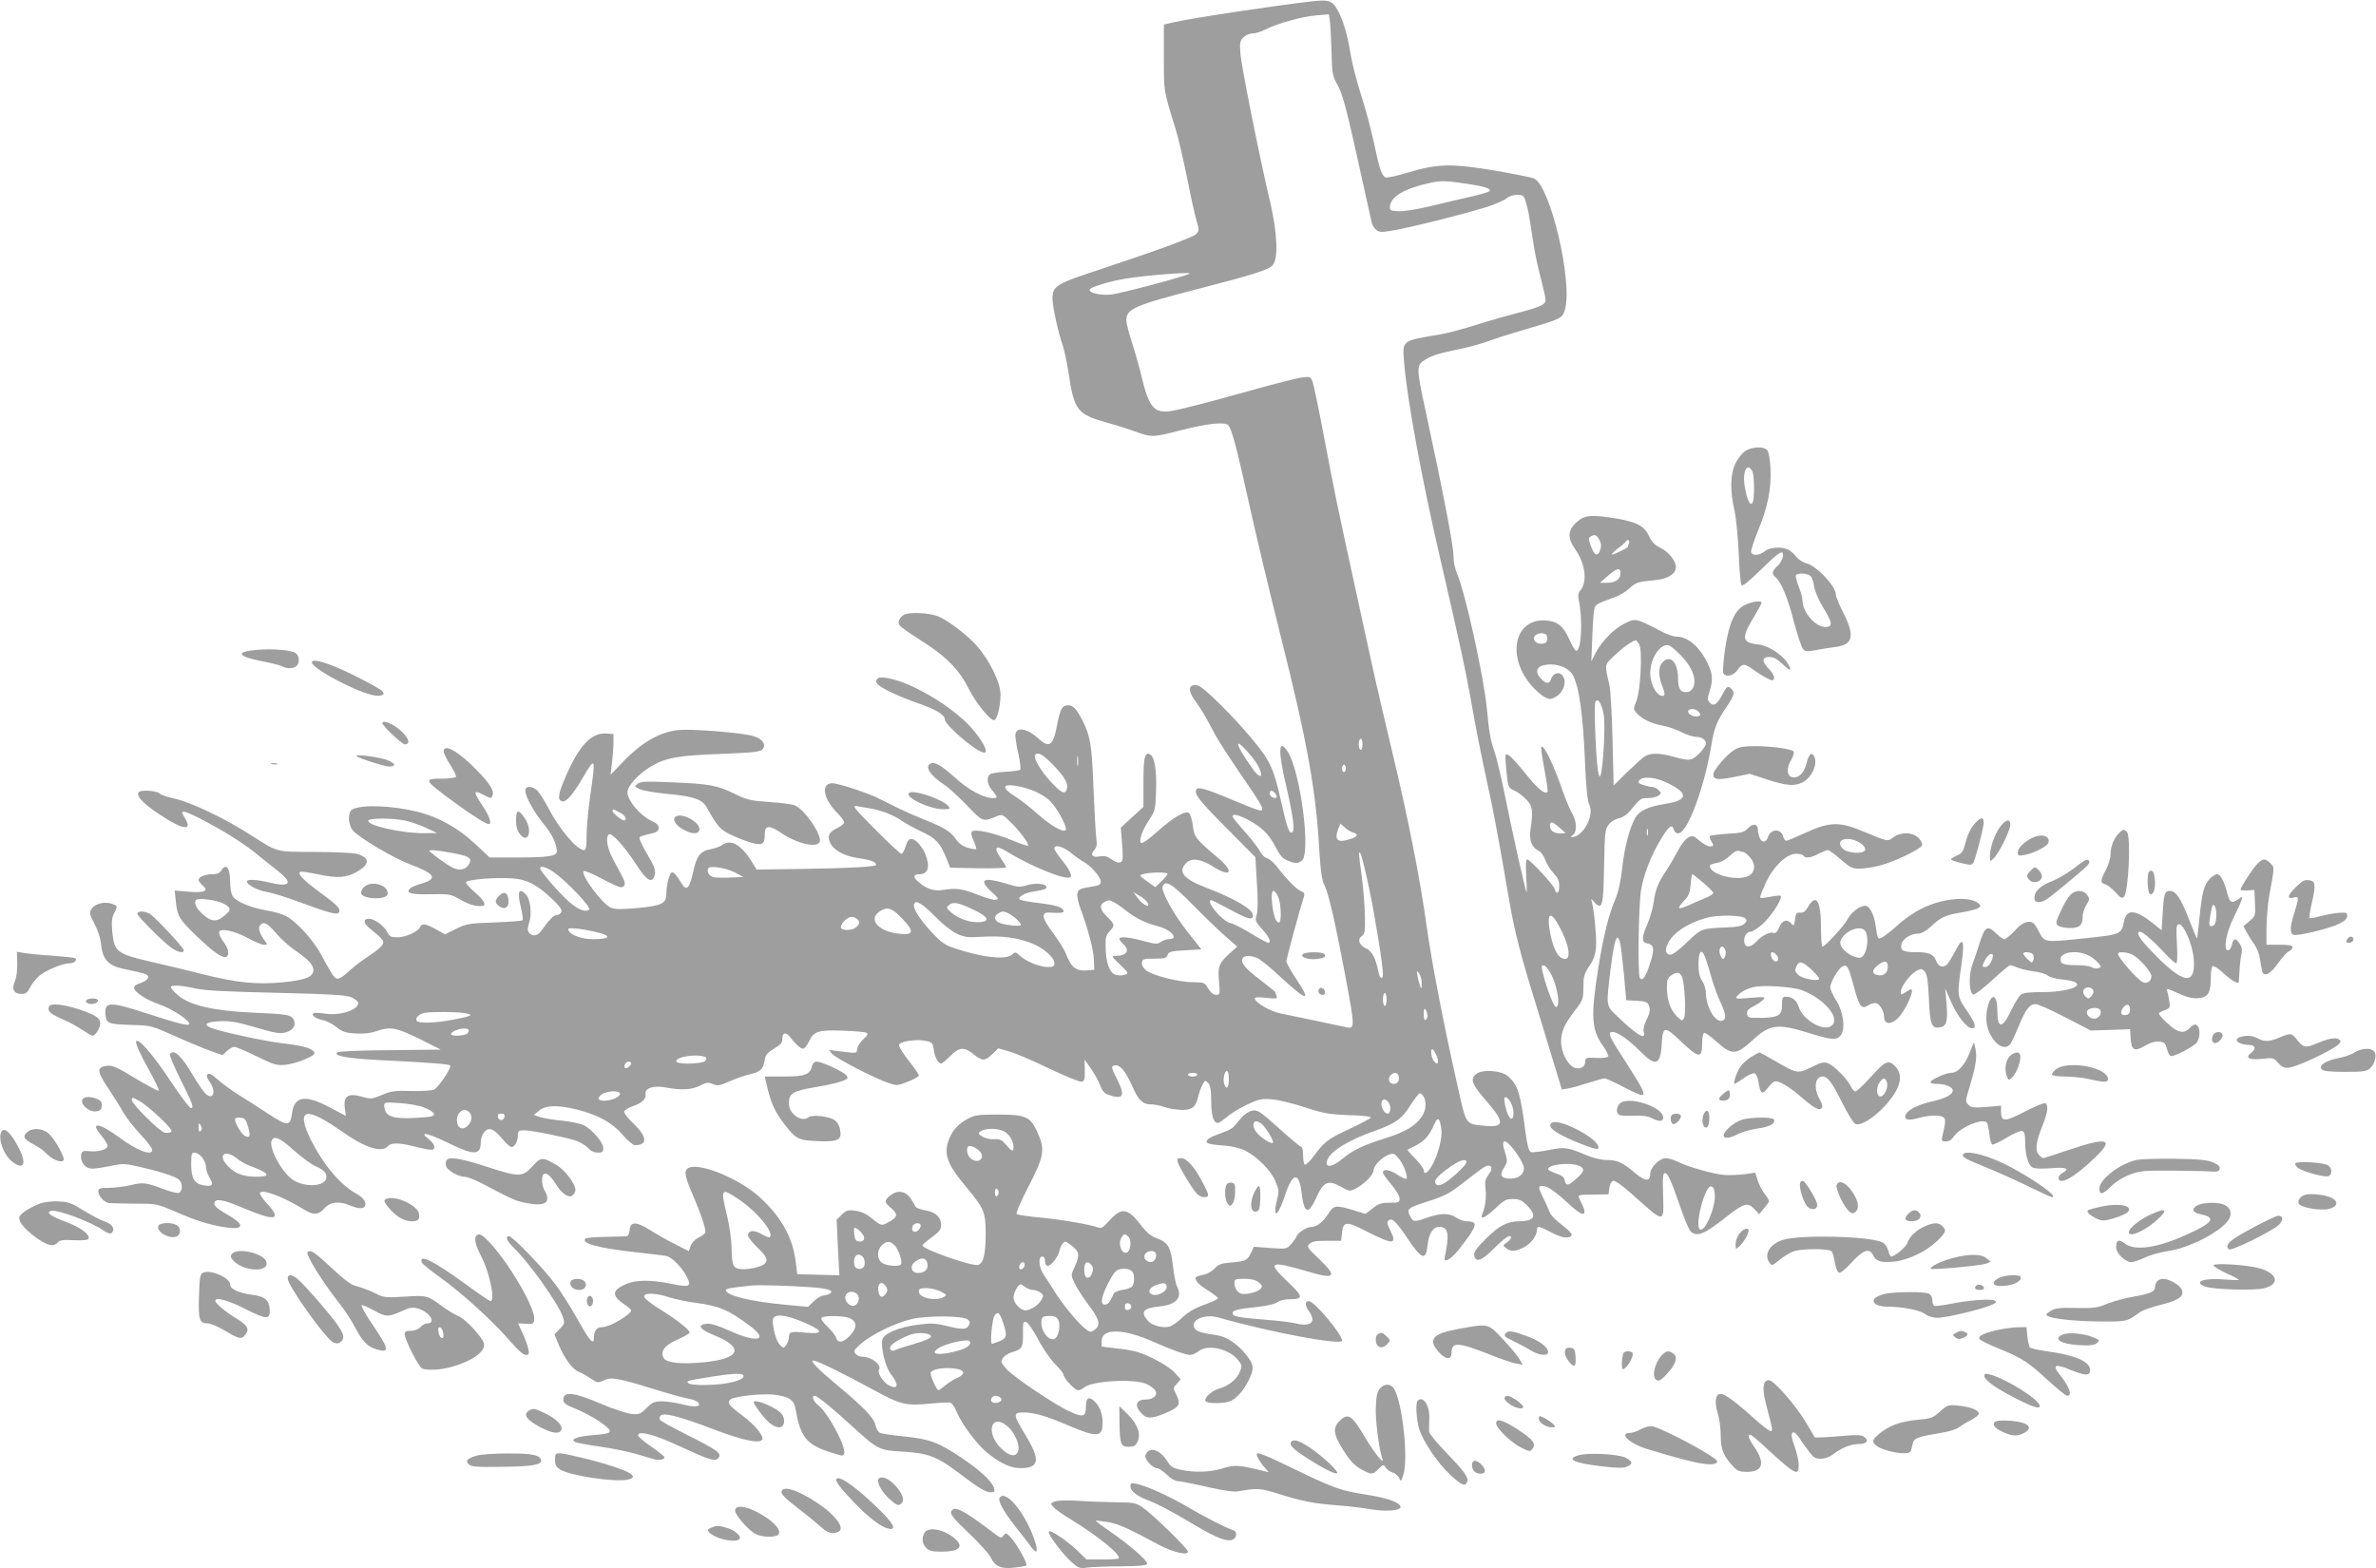 <?xml version="1.0" standalone="no"?>
<!DOCTYPE svg PUBLIC "-//W3C//DTD SVG 20010904//EN"
 "http://www.w3.org/TR/2001/REC-SVG-20010904/DTD/svg10.dtd">
<svg version="1.0" xmlns="http://www.w3.org/2000/svg"
 width="1280pt" height="845pt" viewBox="0 0 1280 845"
 preserveAspectRatio="xMidYMid meet">
<g transform="translate(0,845) scale(0.1,-0.1)"
fill="#9e9e9e" stroke="none">
<path d="M7070 8443 c-203 -23 -659 -92 -752 -114 l-48 -11 0 -177 c0 -187 -3
-171 64 -389 14 -45 41 -162 61 -260 19 -97 42 -201 51 -231 15 -51 14 -55 -3
-73 -17 -17 -211 -88 -518 -190 -238 -78 -255 -89 -255 -158 0 -42 32 -187 55
-250 8 -24 22 -89 31 -145 30 -204 46 -226 200 -270 55 -15 128 -38 163 -51
81 -31 98 -30 239 7 142 37 242 48 259 28 20 -26 41 -103 108 -404 36 -165
115 -496 175 -735 143 -569 190 -830 208 -1160 6 -103 14 -154 26 -177 23 -45
58 -195 115 -498 50 -268 50 -279 6 -270 -103 22 -311 66 -357 75 -55 11 -138
59 -138 81 0 6 21 8 62 3 55 -6 61 -5 55 10 -4 10 -7 19 -7 21 0 2 -36 31 -80
65 -82 62 -106 91 -96 116 7 18 49 18 85 -1 16 -8 71 -53 122 -101 145 -133
166 -134 79 -4 -27 41 -50 82 -50 91 0 13 70 272 94 346 6 18 3 25 -16 32 -23
9 -78 65 -131 134 -15 20 -38 39 -51 43 -13 3 -30 20 -38 37 -9 18 -45 65 -82
106 -36 40 -66 77 -66 82 0 16 29 10 80 -16 72 -37 118 -81 151 -147 23 -45
38 -63 64 -74 42 -17 56 -18 78 -1 51 37 -8 487 -77 589 -49 74 -52 4 -7 -187
37 -159 48 -240 32 -249 -16 -10 -27 22 -61 172 -37 169 -59 216 -152 327
-101 123 -264 284 -293 291 -55 14 -60 -27 -10 -91 19 -25 54 -83 77 -128 38
-74 81 -141 231 -360 26 -38 47 -75 47 -83 0 -19 -11 -16 -160 46 -147 62
-189 73 -196 55 -10 -25 17 -59 169 -212 l150 -151 8 -137 c6 -88 6 -150 -1
-173 -9 -33 -7 -38 30 -79 37 -39 51 -73 32 -73 -5 0 -47 23 -93 51 -46 28
-96 53 -111 56 -44 9 -138 123 -102 123 4 0 48 -22 99 -50 101 -54 125 -60
125 -31 0 32 -97 89 -256 150 -120 46 -150 85 -103 132 28 28 79 22 144 -20
96 -61 116 -29 28 46 -122 103 -130 113 -137 175 -4 31 -13 61 -20 67 -19 16
-82 -20 -171 -99 -49 -44 -82 -67 -88 -61 -13 13 7 69 46 127 30 46 32 55 35
155 4 113 -9 186 -35 196 -26 10 -33 -18 -33 -153 l0 -131 -61 -56 -61 -56 7
-90 c6 -80 5 -92 -10 -97 -10 -4 -29 2 -47 16 -23 17 -38 20 -63 16 -40 -8
-54 8 -30 34 13 15 16 29 11 62 -3 24 -10 144 -15 268 -9 234 -16 281 -58 365
-33 65 -51 85 -78 85 -33 0 -43 -18 -60 -105 -22 -116 -41 -129 -106 -70 -61
55 -119 60 -119 11 0 -14 7 -59 17 -101 9 -41 13 -78 9 -82 -4 -4 -39 -9 -79
-11 -40 -2 -78 -9 -84 -14 -20 -17 -15 -54 12 -86 30 -36 31 -42 5 -42 -51 0
-132 44 -206 111 -74 67 -111 88 -133 74 -30 -18 1 -64 79 -115 19 -12 72 -61
117 -107 88 -92 87 -92 160 -62 32 13 34 12 78 -31 51 -50 101 -118 93 -126
-3 -3 -43 11 -89 30 -95 39 -198 61 -213 46 -6 -6 -3 -24 9 -50 10 -22 16 -42
14 -44 -2 -3 -22 0 -44 6 -28 8 -48 22 -67 49 -29 41 -64 62 -181 108 -41 17
-98 42 -126 56 -28 14 -74 37 -103 51 -63 32 -221 84 -254 84 -62 0 -50 -81
22 -155 25 -25 44 -51 42 -58 -3 -7 -19 -19 -37 -28 -42 -20 -54 -40 -42 -72
17 -45 73 -78 153 -90 70 -10 98 -21 98 -37 0 -10 -171 -19 -429 -22 l-215 -3
-32 52 c-56 86 -111 114 -157 78 -11 -7 -36 -16 -57 -20 -56 -10 -76 -34 -95
-119 -21 -95 -37 -110 -64 -64 -25 41 -39 58 -51 58 -12 0 -30 -66 -30 -111 0
-57 -21 -68 -153 -81 -92 -8 -123 -8 -147 2 -45 19 -164 179 -146 197 4 4 47
-14 96 -40 48 -26 95 -47 103 -47 27 0 30 19 9 58 -11 20 -34 64 -51 96 -31
59 -40 119 -20 131 15 10 84 -67 146 -162 53 -83 83 -103 97 -67 12 31 5 50
-40 127 -27 45 -43 82 -38 87 5 4 29 12 54 17 35 7 46 13 48 30 2 16 -7 26
-43 43 -58 28 -125 109 -125 151 0 35 61 101 131 142 76 45 148 57 372 65 172
7 210 11 224 24 26 27 -4 64 -64 76 -77 17 -321 35 -384 29 -104 -9 -206 -68
-312 -181 l-58 -61 8 65 c4 36 8 85 8 110 l0 45 -40 3 c-79 5 -144 -64 -215
-226 -44 -102 -48 -129 -23 -139 21 -8 58 33 112 126 69 117 71 113 41 -94
-11 -77 -20 -175 -20 -217 0 -61 -3 -78 -14 -78 -37 0 -132 111 -191 225 -20
38 -46 80 -57 92 -28 30 -68 31 -68 3 0 -31 45 -113 97 -177 47 -57 72 -109
73 -149 0 -27 -44 -34 -228 -34 l-134 0 -80 75 c-87 82 -196 143 -303 170
-139 35 -305 42 -357 14 -25 -13 -24 -78 1 -111 30 -38 216 -149 308 -184 137
-51 154 -78 65 -104 -28 -8 -57 -20 -63 -27 -25 -25 3 -33 109 -31 103 2 109
1 162 -29 50 -28 81 -37 118 -34 25 2 10 31 -38 72 -27 23 -50 48 -50 55 0 15
163 29 256 21 75 -6 126 -33 208 -110 40 -38 55 -58 50 -70 -3 -9 -14 -17 -24
-17 -17 0 -41 -24 -83 -84 -20 -29 -48 -34 -67 -11 -9 11 -9 22 0 51 17 51 8
131 -19 157 -36 36 -45 11 -26 -67 9 -37 14 -70 10 -74 -4 -4 -73 -9 -154 -12
-137 -5 -150 -7 -205 -35 l-58 -29 -49 27 c-56 31 -77 34 -86 12 -9 -24 -78
-55 -122 -55 -35 0 -43 4 -56 30 -17 33 -69 70 -97 70 -33 0 -31 -23 3 -51 78
-64 80 -68 69 -90 -6 -11 -37 -36 -68 -56 -31 -20 -75 -53 -98 -73 -66 -61
-79 -65 -102 -32 -10 15 -37 61 -58 102 -42 81 -136 185 -194 215 -19 10 -67
24 -105 30 -94 17 -169 50 -184 81 -6 14 -11 44 -11 67 0 81 -21 110 -48 67
-8 -14 -23 -20 -48 -20 -39 0 -74 -15 -74 -31 0 -6 10 -19 22 -30 36 -29 8
-41 -79 -33 l-72 6 6 -58 c8 -80 18 -97 116 -191 85 -82 139 -119 157 -108 17
11 11 45 -15 79 -14 18 -25 41 -25 51 0 28 80 12 157 -30 35 -19 73 -35 85
-35 19 0 20 1 4 22 -30 43 -38 70 -23 85 19 20 39 9 87 -48 23 -27 67 -67 98
-88 76 -52 104 -84 100 -112 -4 -34 -45 -49 -161 -61 -142 -14 -247 -3 -427
41 -85 22 -218 53 -294 71 -175 41 -190 52 -201 157 -5 55 -3 77 9 101 21 40
21 41 -10 52 -38 15 -92 2 -110 -26 -14 -21 -13 -27 15 -81 19 -36 33 -80 36
-115 8 -78 40 -111 120 -128 122 -25 136 -30 133 -47 -2 -9 -18 -21 -37 -28
-53 -17 -52 -33 6 -73 18 -13 58 -32 90 -43 66 -22 163 -85 163 -105 0 -14
-51 -2 -245 61 -183 59 -212 58 -207 -9 4 -50 14 -54 135 -58 112 -3 112 -3
239 -60 69 -31 156 -67 192 -80 l65 -23 24 23 c13 12 31 22 40 22 8 0 62 -23
119 -51 94 -46 108 -50 156 -46 28 3 77 17 108 31 48 22 55 28 44 41 -16 19
-64 32 -175 45 -93 11 -328 62 -378 82 -45 18 -26 33 48 36 51 2 91 -4 159
-24 147 -43 165 -46 202 -34 37 13 50 39 35 69 -13 23 -41 28 -216 35 -215 10
-342 39 -405 93 -22 19 -40 39 -40 44 0 14 56 11 135 -7 52 -11 166 -17 435
-23 295 -7 372 -12 403 -24 20 -9 37 -23 37 -31 0 -38 -100 -70 -180 -57 -25
4 -52 5 -58 3 -22 -7 7 -31 47 -38 20 -4 53 -21 74 -38 31 -25 49 -31 102 -34
42 -3 80 1 111 12 77 26 107 21 233 -41 l116 -58 -275 -3 c-155 -1 -278 -6
-284 -12 -19 -19 52 -32 219 -41 287 -14 385 -22 391 -30 7 -12 -64 -117 -87
-129 -10 -6 -65 -9 -121 -8 -90 3 -110 0 -160 -21 -51 -22 -62 -23 -96 -13
-86 26 -114 10 -104 -60 l5 -40 -87 46 c-132 70 -191 61 -203 -33 -10 -70 -22
-71 -126 -3 -50 33 -124 80 -164 105 -39 25 -90 62 -113 83 -29 26 -44 34 -52
26 -7 -7 -4 -19 11 -40 37 -52 21 -103 -21 -65 -11 10 -41 53 -66 95 -62 108
-107 150 -127 118 -3 -5 21 -62 53 -127 70 -139 79 -163 60 -163 -7 0 -53 62
-103 136 -101 154 -186 251 -192 221 -3 -10 25 -72 62 -138 37 -66 64 -123 61
-126 -3 -3 -59 27 -125 66 -94 58 -125 72 -151 69 -60 -6 -60 -27 2 -120 30
-45 68 -105 83 -133 16 -27 57 -80 92 -117 35 -37 63 -74 63 -83 0 -35 -80 -5
-175 65 -109 81 -165 89 -100 13 19 -23 35 -48 35 -57 0 -19 -53 -34 -101 -28
-29 3 -37 0 -41 -15 -7 -27 7 -60 33 -73 17 -10 40 -8 108 5 82 17 91 17 161
1 117 -26 208 -55 225 -72 20 -20 19 -63 -1 -71 -8 -3 -45 6 -82 20 -96 36
-111 38 -177 22 -33 -8 -86 -14 -117 -15 -51 0 -58 -2 -58 -20 0 -24 33 -59
57 -62 10 -1 72 -2 138 -3 118 0 121 -1 215 -41 115 -50 175 -69 258 -84 120
-21 129 9 20 70 -44 25 -63 42 -63 55 0 31 46 24 159 -25 168 -71 207 -64 126
24 -22 24 -40 49 -40 56 0 29 120 -14 235 -85 53 -33 81 -32 113 5 31 35 79
40 139 15 41 -17 69 -19 78 -5 12 20 -6 47 -46 69 -87 49 -176 155 -243 287
-44 88 -51 138 -19 142 28 4 89 -27 185 -94 125 -89 216 -117 248 -79 17 20
62 19 155 -5 42 -11 81 -17 86 -14 18 10 8 33 -23 58 -55 43 -4 32 111 -24
135 -66 171 -65 171 6 0 17 8 42 18 54 25 30 52 20 98 -36 20 -24 42 -44 50
-44 17 0 34 32 34 64 0 23 4 26 34 26 41 0 213 -35 277 -55 25 -9 56 -27 67
-40 14 -16 32 -25 52 -25 25 0 30 4 30 25 0 29 -59 99 -104 122 -17 9 -69 20
-116 25 -47 4 -100 13 -119 19 l-35 12 28 23 c35 30 102 32 208 5 113 -29 188
-71 243 -136 26 -30 56 -55 65 -55 70 0 67 45 -6 115 -33 31 -54 59 -51 67 3
8 23 20 46 28 47 15 74 40 69 66 -5 32 42 47 109 35 85 -16 139 -13 184 10 35
18 45 19 70 8 26 -10 37 -8 87 14 31 14 80 31 107 38 62 14 76 27 84 75 5 31
14 42 51 64 37 22 45 32 45 56 0 32 21 35 42 6 27 -36 56 -62 69 -62 8 0 22
17 31 37 27 57 50 65 184 60 64 -2 122 -7 128 -12 9 -5 4 -15 -18 -34 -16 -14
-31 -37 -33 -51 -3 -27 1 -26 -103 -13 l-50 6 19 -22 c22 -24 228 -131 300
-155 47 -16 50 -16 107 6 33 13 59 28 59 34 0 6 -25 42 -55 80 -30 38 -54 76
-52 84 3 19 93 33 144 22 35 -7 38 -11 44 -49 5 -40 23 -73 40 -73 4 0 26 18
48 40 48 49 75 51 126 10 47 -38 61 -38 101 1 l32 31 59 -17 c32 -9 129 -50
215 -92 86 -41 165 -73 175 -71 15 3 18 13 17 61 l-1 58 33 -47 c18 -25 41
-66 50 -90 12 -32 24 -46 47 -53 77 -27 90 -6 48 78 -37 72 -38 81 -8 81 25 0
54 -38 88 -115 31 -71 55 -95 98 -95 20 0 54 -7 76 -15 22 -8 64 -14 92 -15
57 0 74 14 89 75 4 17 13 43 21 59 14 26 16 27 31 12 12 -12 17 -37 17 -100 1
-81 12 -116 37 -116 6 0 26 14 46 31 20 18 69 48 109 67 67 31 80 34 136 29
34 -3 114 -22 177 -43 101 -33 130 -38 237 -42 79 -2 121 -8 117 -14 -4 -6
-54 -32 -113 -60 -117 -54 -135 -68 -193 -146 -21 -29 -43 -50 -49 -47 -5 4
-9 26 -9 51 0 24 -4 44 -9 44 -5 0 -59 45 -121 101 -103 93 -115 100 -144 95
-18 -3 -43 -20 -58 -38 -15 -18 -34 -40 -42 -49 -7 -9 -43 -26 -80 -39 -67
-22 -86 -46 -43 -54 12 -3 49 -7 83 -9 33 -3 78 -14 100 -25 67 -34 139 -106
164 -164 20 -47 21 -58 11 -96 -6 -23 -11 -52 -11 -64 0 -38 25 -1 50 74 42
131 77 140 92 22 13 -113 36 -122 78 -29 39 88 64 100 132 62 47 -26 50 -27
81 -11 47 24 97 75 97 99 0 25 43 69 82 84 24 9 30 7 52 -19 25 -30 50 -92 44
-110 -2 -5 -24 4 -50 21 -44 29 -78 33 -78 10 0 -5 20 -33 45 -62 25 -30 45
-63 45 -76 0 -21 -4 -23 -54 -23 -44 0 -60 -5 -91 -30 -21 -16 -38 -30 -39
-30 0 0 -30 9 -66 20 -93 28 -106 27 -134 -19 -28 -44 -62 -71 -89 -71 -26 0
-76 -31 -82 -51 -3 -9 -17 -28 -30 -43 -23 -25 -26 -26 -112 -20 l-88 7 -17
-36 c-19 -39 -29 -43 -116 -50 -42 -3 -59 -10 -78 -31 -14 -14 -37 -28 -52
-32 -15 -3 -33 -8 -40 -10 -27 -8 -5 -40 52 -74 32 -20 58 -40 57 -45 -2 -6
-35 -21 -74 -35 -49 -17 -85 -38 -117 -68 -25 -24 -55 -45 -68 -49 -40 -10
-96 5 -119 32 -41 47 -24 67 62 76 93 9 127 49 95 110 -6 11 -15 59 -21 107
-11 102 -26 128 -88 151 -31 11 -55 31 -85 71 -72 94 -106 97 -175 18 -23 -27
-39 -37 -50 -33 -39 16 -206 45 -316 55 -66 6 -124 15 -128 19 -5 5 24 72 64
149 85 164 90 199 47 294 -38 82 -62 93 -213 93 -104 0 -125 -3 -160 -22 -50
-27 -80 -58 -100 -105 -34 -83 -16 -137 90 -263 97 -117 105 -135 105 -253 0
-108 -12 -158 -40 -167 -31 -10 -300 84 -300 105 0 5 23 24 50 44 40 29 50 42
50 65 0 43 -28 70 -85 80 -27 5 -51 14 -53 20 -2 5 -13 25 -25 43 -28 42 -71
48 -110 18 -35 -27 -34 -38 5 -70 37 -32 34 -48 -16 -75 -39 -21 -36 -22 -100
29 -23 18 -52 30 -80 33 -39 5 -48 2 -72 -22 l-27 -27 7 -149 8 -150 -114 3
-113 3 -8 64 c-16 135 -80 248 -199 355 -103 93 -309 179 -373 156 -33 -12
-29 -42 19 -152 42 -98 66 -168 66 -196 0 -7 -16 -20 -35 -29 -21 -10 -38 -28
-44 -45 l-10 -29 -73 37 c-40 20 -101 54 -135 76 -76 48 -107 48 -111 1 -2
-23 -9 -33 -20 -34 -9 0 -61 -2 -114 -3 -54 -1 -101 -5 -104 -9 -26 -25 67
-51 264 -73 81 -9 158 -18 171 -21 30 -5 85 -61 112 -114 26 -52 14 -56 -89
-35 -110 22 -192 21 -246 -5 -69 -32 -71 -59 -5 -105 21 -14 39 -30 39 -34 0
-22 -116 -90 -153 -90 -31 0 -47 -18 -47 -53 0 -49 -21 -26 -88 94 -35 63 -89
148 -120 189 -63 86 -231 260 -250 260 -22 0 -12 -26 24 -61 82 -78 238 -297
265 -371 12 -36 12 -39 -15 -67 l-29 -30 23 -56 c30 -73 74 -133 108 -146 15
-6 44 -22 64 -36 36 -24 39 -25 70 -10 42 19 77 13 273 -48 81 -25 164 -48
186 -51 21 -4 44 -13 50 -20 19 -24 -16 -28 -86 -10 -35 9 -85 16 -110 16 -39
0 -51 -5 -82 -36 -33 -33 -40 -36 -82 -32 -25 3 -101 28 -169 57 -140 60 -197
66 -197 22 0 -21 10 -29 68 -52 84 -35 182 -99 182 -119 0 -12 -20 -17 -89
-22 -90 -8 -124 -21 -98 -37 7 -4 68 -16 134 -25 66 -9 155 -28 197 -40 42
-13 87 -26 99 -29 25 -6 52 0 52 12 0 4 -34 31 -76 60 -53 38 -73 56 -65 64
17 17 99 -7 238 -72 152 -70 176 -77 194 -55 19 23 -7 42 -173 125 -75 38
-140 73 -143 80 -4 6 -2 16 4 22 18 18 107 -6 286 -74 157 -60 252 -80 262
-53 7 20 -43 79 -107 127 -75 56 -85 70 -65 87 20 17 168 33 233 26 79 -9 110
-28 117 -74 26 -151 58 -194 181 -234 74 -24 79 -25 82 -8 7 42 -86 216 -139
258 -28 22 -39 52 -20 52 13 0 92 -64 196 -159 144 -132 150 -135 279 -142
136 -8 186 -27 304 -117 107 -81 142 -102 170 -102 20 0 22 4 17 23 -12 37
-74 95 -177 164 -124 83 -171 100 -310 114 -62 6 -120 15 -129 20 -9 5 -19 23
-23 42 -7 37 -67 99 -206 214 -105 88 -149 133 -129 133 20 0 158 -68 326
-159 147 -80 173 -86 308 -73 50 5 97 7 105 5 8 -2 23 -24 33 -48 29 -70 113
-181 170 -226 68 -54 122 -79 175 -79 101 0 108 44 27 177 -68 112 -69 123
-12 123 57 0 124 -19 240 -69 160 -68 187 -66 187 16 0 48 -16 88 -48 117 -28
24 -42 13 -42 -35 0 -52 -16 -57 -85 -25 -82 37 -306 188 -344 231 -29 34 -31
39 -18 58 8 12 31 27 50 32 53 15 59 26 58 100 -1 58 1 66 16 63 10 -2 37 -41
64 -91 25 -49 67 -110 93 -136 25 -25 46 -52 46 -58 0 -19 60 -83 78 -83 8 0
23 6 31 14 43 37 278 50 340 18 19 -9 39 -24 45 -34 15 -24 -10 -48 -49 -48
-60 0 -67 -38 -16 -84 24 -22 61 -17 139 19 58 27 64 43 36 97 -15 28 -14 31
6 53 l21 23 -31 35 c-17 20 -67 53 -114 76 -68 34 -101 44 -182 54 l-99 12 0
30 c0 69 114 68 271 -1 101 -45 182 -74 206 -74 11 0 31 9 45 20 51 40 170 12
216 -52 18 -23 18 -30 7 -58 -16 -40 -61 -77 -109 -90 -41 -11 -87 -52 -76
-69 8 -14 95 -14 130 -1 34 13 72 54 101 112 32 63 30 85 -12 138 -44 56 -105
98 -153 105 -91 14 -115 21 -125 38 -28 43 51 80 127 59 282 -81 667 -152 667
-125 0 35 -150 213 -179 213 -21 0 -22 -23 -2 -51 45 -60 16 -90 -69 -69 -25
6 -100 15 -166 20 -142 11 -174 17 -174 35 0 16 30 23 138 34 46 5 90 15 103
25 13 9 42 16 64 16 79 0 78 13 -8 94 -114 108 -98 116 110 55 147 -44 160
-28 57 70 -62 59 -65 64 -50 79 13 13 35 17 94 17 l77 0 5 45 c7 62 24 62 143
0 133 -67 155 -65 117 11 -16 30 -19 44 -11 52 19 19 42 -3 106 -99 75 -111
97 -118 106 -31 7 63 29 97 64 97 36 0 48 -24 42 -83 -4 -28 -9 -62 -13 -75
-10 -36 19 -27 60 18 19 22 52 65 73 95 40 61 37 74 -17 75 -14 0 -38 9 -55
20 -38 25 -84 25 -155 0 -72 -25 -77 -25 -94 9 -20 38 -13 44 105 81 72 23
109 41 159 80 122 95 143 110 156 110 24 0 25 -19 3 -49 -18 -25 -21 -38 -16
-79 5 -45 -1 -94 -18 -134 -13 -33 17 -19 71 32 46 44 58 50 94 50 34 0 48 -6
76 -34 56 -56 42 -85 -40 -86 -65 0 -110 -23 -179 -92 -51 -50 -68 -73 -65
-90 6 -44 39 -32 108 37 59 59 90 79 90 56 0 -5 -10 -16 -22 -25 -23 -15 -23
-16 -4 -31 26 -20 49 -19 96 5 38 20 70 62 70 95 0 22 13 19 77 -15 57 -31
103 -36 110 -13 2 6 -21 30 -52 53 -31 23 -61 53 -66 68 -6 15 -21 50 -35 77
-29 61 -29 65 -3 65 26 0 68 -29 141 -97 82 -77 107 -69 61 19 -16 33 -19 31
77 32 l75 1 5 35 c3 22 11 36 22 38 9 2 51 -28 98 -70 177 -159 173 -159 170
-24 -4 116 -2 136 10 136 14 0 34 -43 79 -174 22 -66 48 -127 57 -138 33 -35
73 -20 189 72 101 79 120 85 158 44 l24 -26 26 32 c15 17 27 35 27 39 0 4 -11
23 -25 41 -14 19 -31 52 -37 74 l-12 38 -55 -8 c-31 -4 -77 -6 -103 -5 -56 2
-202 43 -258 71 -22 11 -51 20 -65 20 -35 0 -85 -50 -85 -85 0 -42 -26 -41
-80 4 -68 58 -97 71 -153 71 -28 0 -73 10 -110 26 -106 44 -115 45 -204 28
-45 -9 -88 -14 -96 -11 -10 4 -19 35 -27 94 -30 227 -41 263 -94 313 -36 33
-140 41 -174 13 -34 -27 -22 -56 54 -143 100 -114 100 -146 -2 -136 -112 11
-103 -1 -151 212 -73 322 -141 671 -168 869 -35 252 -101 586 -185 935 -37
157 -87 368 -109 470 -22 102 -65 300 -96 440 -86 394 -103 474 -160 775 -29
154 -58 293 -64 309 -11 27 -14 28 -58 22 -26 -3 -142 -33 -258 -65 -230 -65
-388 -106 -450 -116 -87 -13 -116 22 -155 185 -12 52 -36 136 -52 185 -16 50
-30 102 -30 118 -2 62 44 82 377 168 311 80 388 105 411 130 31 34 26 172 -13
339 -59 249 -153 722 -160 795 -5 65 -4 74 16 94 11 11 34 21 49 21 15 0 46 9
67 20 64 33 199 71 274 77 l70 6 5 -34 c3 -19 7 -92 9 -164 3 -123 5 -133 34
-185 24 -44 46 -122 103 -380 40 -179 75 -337 78 -352 2 -15 13 -35 23 -44 18
-16 27 -17 97 -5 90 15 381 88 502 126 47 15 94 36 106 46 12 11 35 19 56 19
32 0 38 -4 46 -32 15 -49 19 -72 37 -193 9 -60 25 -146 37 -190 42 -168 41
-158 19 -176 -11 -9 -67 -28 -124 -42 -58 -15 -161 -44 -230 -66 -69 -22 -156
-45 -194 -52 -215 -36 -208 -30 -199 -150 15 -193 96 -635 196 -1064 98 -421
139 -611 170 -790 17 -99 51 -270 75 -380 40 -181 60 -285 126 -670 30 -171
59 -285 149 -575 43 -140 91 -297 106 -348 l28 -92 35 6 c20 3 69 17 109 30
40 13 79 24 86 24 8 0 52 -20 99 -45 47 -25 93 -45 101 -45 24 0 7 34 -85 177
-92 141 -101 163 -72 163 28 0 89 -43 151 -106 80 -82 107 -73 114 38 6 102
14 103 108 13 93 -88 110 -89 110 -4 0 26 4 50 10 54 5 3 34 -17 64 -44 86
-78 109 -77 199 6 88 82 133 89 283 43 140 -43 165 -46 188 -21 29 32 19 125
-22 191 -18 28 -32 60 -32 71 0 27 47 106 67 113 25 10 31 -2 59 -105 30 -114
42 -129 79 -105 14 9 34 14 44 11 19 -6 41 -45 41 -74 0 -47 48 -42 88 9 40
52 76 140 57 140 -3 0 -17 -7 -30 -16 -24 -15 -25 -15 -25 3 0 27 51 95 84
112 24 13 28 13 44 -2 13 -14 18 -43 23 -140 6 -154 15 -174 68 -160 28 7 35
38 27 131 l-7 77 32 -73 c33 -76 85 -142 113 -142 26 0 19 26 -29 96 -52 75
-52 80 -29 242 20 140 10 163 -34 75 -17 -32 -37 -65 -46 -72 -21 -17 -44 -8
-56 23 -13 35 -39 46 -107 46 -72 0 -88 9 -79 44 7 29 51 56 91 56 16 0 42 15
68 39 57 52 75 60 169 76 92 17 113 29 84 50 -53 39 -194 25 -305 -31 -37 -18
-94 -57 -126 -87 -33 -30 -70 -59 -83 -66 -26 -14 -27 -12 -37 58 -8 64 -33
111 -57 111 -29 0 -76 -36 -95 -73 -17 -34 -121 -147 -135 -147 -4 0 -8 45 -8
99 0 148 -25 190 -69 116 -15 -26 -26 -34 -43 -32 -20 2 -24 -4 -28 -37 -4
-35 -7 -37 -19 -23 -23 28 -49 20 -66 -19 -11 -26 -19 -34 -31 -30 -19 7 -62
-14 -93 -48 -28 -30 -57 -34 -63 -8 -8 29 9 62 32 62 12 0 42 20 69 45 49 46
108 140 93 149 -4 2 -29 0 -56 -6 -26 -5 -50 -8 -53 -5 -3 3 10 38 28 77 41
90 113 160 164 160 19 0 37 -4 40 -10 10 -16 42 -12 82 10 21 11 43 20 50 20
6 0 38 -22 69 -50 50 -44 62 -50 102 -50 24 0 72 7 106 16 77 19 222 88 230
109 3 10 -4 26 -19 41 -32 31 -94 33 -135 3 -32 -24 -24 -26 -174 36 -118 49
-172 47 -302 -13 -50 -23 -96 -42 -101 -42 -6 0 -14 11 -17 24 -11 43 -67 41
-81 -3 -10 -31 -34 -34 -45 -5 -6 14 -10 34 -10 45 0 31 -28 34 -53 7 -20 -22
-34 -26 -111 -30 -48 -3 -90 -9 -94 -12 -3 -4 -1 -16 6 -26 16 -26 15 -30 -8
-30 -10 0 -35 14 -54 30 -30 27 -37 29 -59 19 -15 -7 -39 -36 -58 -73 -18 -33
-44 -79 -59 -101 -46 -69 -62 -105 -71 -174 -5 -36 -21 -90 -34 -119 -31 -68
-32 -100 -4 -104 40 -6 44 -30 19 -106 -24 -76 -42 -102 -56 -80 -12 18 -7
379 6 468 12 81 53 189 109 281 42 69 59 82 68 50 3 -12 13 -21 24 -21 49 0
141 245 179 479 15 90 30 127 81 202 42 62 46 78 27 97 -19 19 -26 15 -47 -26
-29 -56 -48 -70 -69 -49 -14 15 -15 22 -3 59 20 63 18 98 -9 153 -43 90 -107
145 -168 145 -16 0 -51 12 -78 26 -142 75 -143 75 -205 43 -55 -27 -122 -97
-152 -155 l-24 -47 4 109 c2 60 6 128 9 152 6 47 2 44 114 85 25 9 60 30 78
47 36 33 47 36 136 44 66 6 109 30 114 65 5 33 -37 88 -84 110 -29 14 -45 31
-59 60 -24 55 -64 77 -169 96 -142 24 -180 21 -223 -19 -48 -44 -50 -84 -6
-147 54 -76 66 -176 26 -221 -11 -12 -13 -27 -8 -50 22 -105 15 -266 -12 -275
-5 -2 -21 22 -35 54 -35 80 -65 105 -130 110 -172 13 -215 -199 -72 -357 21
-23 50 -48 66 -56 24 -13 32 -13 56 0 47 24 67 90 36 120 -19 19 -49 7 -59
-24 -8 -26 -27 -25 -53 3 -42 44 -19 77 53 77 51 0 101 -24 118 -57 35 -66 55
-212 66 -474 6 -138 13 -204 23 -225 29 -57 -35 -175 -94 -174 -8 0 -6 4 5 11
23 14 22 73 -2 113 -10 17 -33 70 -50 118 -54 155 -104 258 -118 244 -3 -2 5
-57 17 -121 12 -64 20 -118 17 -121 -15 -16 -53 16 -118 97 -39 49 -80 94 -91
100 -20 11 -21 10 -14 -71 9 -101 11 -105 45 -120 16 -6 43 -27 62 -46 36 -37
39 -58 24 -164 -8 -56 6 -94 41 -112 16 -8 31 -28 39 -52 8 -21 27 -53 44 -70
23 -24 31 -41 31 -69 0 -40 -15 -50 -25 -16 -8 24 -133 159 -148 159 -6 0 -8
-32 -5 -90 3 -50 4 -89 2 -87 -6 5 -76 318 -118 528 -20 96 -44 200 -55 230
-22 64 -28 98 -41 231 -18 182 -117 627 -160 726 -12 27 -20 67 -20 100 0 53
-57 347 -154 797 -47 217 -46 229 5 259 37 22 69 32 185 56 50 10 119 30 155
43 35 13 123 41 194 62 197 57 203 60 216 109 42 152 -80 665 -166 704 -13 6
-108 25 -212 43 -233 39 -309 37 -466 -10 -59 -18 -114 -30 -122 -27 -21 8
-33 42 -65 194 -16 73 -47 189 -70 258 -22 69 -47 167 -55 217 -16 105 -46
201 -79 249 -23 35 -46 40 -126 31z m845 -985 c83 -13 118 -24 110 -37 -3 -5
-49 -19 -103 -31 -53 -12 -153 -35 -221 -52 -71 -17 -143 -28 -170 -26 -42 3
-46 5 -43 28 6 52 80 95 217 125 61 13 83 12 210 -7z m-1506 -482 c-13 -12
-373 -108 -424 -113 -60 -5 -115 8 -115 26 0 13 105 45 195 60 110 18 355 37
344 27z m2209 -1438 c9 -19 9 -34 2 -53 -14 -36 -32 -27 -50 24 -13 37 -13 43
0 51 21 13 33 8 48 -22z m158 -14 c-3 -9 -6 -17 -6 -20 0 -6 -82 -46 -86 -41
-3 2 12 17 33 33 21 15 40 32 41 36 7 15 24 8 18 -8z m-46 -164 c0 -30 -28
-50 -71 -50 l-40 0 46 40 c47 41 65 44 65 10z m-395 -350 c0 -19 -6 -26 -26
-28 -34 -4 -57 22 -39 44 8 8 25 14 39 12 20 -2 26 -9 26 -28z m496 -32 c18
-33 7 -252 -16 -306 -17 -43 -17 -43 5 -67 29 -31 76 -53 139 -65 28 -5 73
-21 100 -35 28 -14 63 -25 79 -25 29 0 52 -16 52 -36 0 -19 -50 -75 -76 -84
-15 -6 -45 -3 -91 11 -83 23 -131 24 -163 3 -14 -9 -57 -48 -96 -86 l-71 -70
-6 249 c-3 136 -11 268 -17 293 -26 113 -27 107 25 156 44 43 102 84 117 84 4
0 12 -10 19 -22z m228 -63 c56 -59 80 -120 65 -163 -6 -17 -18 -28 -32 -30
-37 -6 -52 15 -52 72 0 89 -43 133 -85 86 -22 -25 -22 -72 1 -129 17 -44 15
-57 -11 -48 -28 11 -55 70 -55 120 0 80 55 162 100 150 11 -3 41 -29 69 -58z
m-419 -318 c9 -56 -3 -279 -17 -322 -5 -16 -8 -11 -14 20 -11 60 -23 350 -15
371 12 30 35 -5 46 -69z m508 21 c18 -18 14 -28 -12 -28 -25 0 -51 22 -39 33
10 11 38 8 51 -5z m-1808 -178 c0 -16 -4 -30 -10 -30 -5 0 -10 14 -10 30 0 17
5 30 10 30 6 0 10 -13 10 -30z m-560 -120 c30 -60 8 -69 -31 -13 -52 72 -79
119 -79 134 1 19 87 -76 110 -121z m-1103 5 c62 -65 81 -100 69 -130 -10 -26
-29 -17 -85 43 -52 55 -95 128 -85 144 13 20 44 3 101 -57z m130 3 c-2 -13 -4
-3 -4 22 0 25 2 35 4 23 2 -13 2 -33 0 -45z m1443 -18 c0 -11 -4 -20 -10 -20
-5 0 -10 9 -10 20 0 11 5 20 10 20 6 0 10 -9 10 -20z m1738 -81 c109 -54 105
-90 -11 -109 -95 -15 -143 -36 -166 -74 -31 -51 -59 -158 -72 -273 -8 -75 -20
-128 -39 -173 -34 -80 -63 -198 -89 -361 -42 -264 -38 -337 24 -423 19 -27 32
-53 29 -58 -4 -5 -27 -9 -53 -8 -66 3 -71 2 -71 -19 0 -29 -25 -44 -57 -34
-36 12 -73 82 -73 140 0 55 17 93 74 168 44 57 46 63 46 126 0 57 4 72 32 114
24 36 33 62 36 105 4 52 -11 204 -24 248 -4 12 0 10 12 -5 9 -13 22 -23 30
-23 18 0 23 40 26 237 3 156 5 175 24 200 12 16 35 30 55 34 19 4 44 20 57 36
60 73 60 73 99 73 22 0 47 6 57 13 17 13 17 14 1 30 -9 9 -24 17 -34 17 -10 0
-32 5 -50 11 -25 9 -29 14 -20 25 20 24 91 17 157 -17z m-3407 -45 c37 -17 71
-41 89 -64 40 -50 81 -133 71 -143 -14 -14 -85 28 -153 89 -35 31 -81 68 -103
82 -59 38 -75 53 -68 65 10 16 99 0 164 -29z m1289 -9 c7 -9 10 -18 7 -21 -10
-11 -37 5 -37 21 0 19 14 19 30 0z m-2185 -80 c63 -11 127 -35 173 -67 24 -16
71 -42 105 -58 76 -34 101 -61 132 -136 l24 -59 150 -3 c83 -1 151 1 151 5 0
5 -14 28 -30 52 -40 58 -26 71 36 32 147 -90 344 -165 344 -132 0 18 -19 51
-57 97 -18 23 -33 46 -33 53 0 23 49 10 91 -25 23 -19 54 -41 69 -49 37 -19
90 -81 90 -105 0 -14 -9 -21 -37 -25 -75 -12 -83 -15 -89 -38 -3 -14 4 -50 17
-83 42 -115 69 -217 72 -273 l2 -56 -34 -3 c-65 -6 -90 14 -121 95 -7 18 -37
65 -66 105 -33 43 -54 81 -52 93 3 18 9 20 56 17 28 -2 52 1 52 6 0 22 -35 35
-129 46 -55 7 -104 15 -108 20 -12 11 26 35 66 41 70 12 82 16 78 28 -5 17
-65 21 -108 7 -32 -11 -47 -10 -107 9 -127 38 -154 23 -79 -45 37 -34 40 -39
21 -42 -12 -2 -56 11 -98 28 -83 32 -115 37 -187 25 -49 -8 -92 7 -136 48 -26
23 -22 37 11 37 46 0 58 41 31 108 -20 46 -53 82 -76 82 -13 0 -22 -13 -30
-40 -7 -22 -17 -40 -23 -40 -6 0 -70 59 -141 131 -113 114 -126 130 -100 126
17 -3 48 -9 70 -12z m-1342 -25 c25 -12 38 -40 18 -40 -13 0 -61 40 -61 51 0
6 3 9 8 7 4 -2 19 -10 35 -18z m-1161 -41 c29 -6 80 -24 113 -39 l60 -28 -66
-1 c-121 -2 -320 43 -304 69 8 13 131 13 197 -1z m6220 -39 l33 -29 -30 -1
c-35 0 -55 15 -55 42 0 26 15 22 52 -12z m-1114 -25 c31 -9 28 -21 -9 -34 -73
-25 -93 -9 -69 55 l11 27 22 -20 c12 -12 32 -24 45 -28z m1589 -12 c-3 -10 -5
-4 -5 12 0 17 2 24 5 18 2 -7 2 -21 0 -30z m1141 -43 c21 -13 32 -27 30 -38
-5 -25 -94 -21 -121 6 -46 47 25 72 91 32z m-7585 -55 c91 -16 111 -28 96 -57
-18 -34 -52 -42 -90 -23 -29 15 -91 58 -123 87 -14 12 27 9 117 -7z m6958 5
c6 0 21 -12 34 -26 33 -36 33 -78 0 -100 -51 -34 -197 -3 -213 44 -4 12 3 16
50 26 15 4 42 20 59 37 18 18 37 28 46 25 8 -3 19 -6 24 -6z m-2016 -192 c33
-157 75 -419 75 -465 0 -36 -17 -27 -25 14 -13 68 -35 111 -65 123 -38 16 -49
49 -24 67 17 12 19 27 17 112 -1 54 -9 149 -17 210 -18 129 -19 142 -5 119 5
-10 25 -91 44 -180z m-4392 83 c70 -49 203 -189 191 -201 -18 -18 -60 -1 -109
42 -52 46 -155 164 -155 179 0 17 31 9 73 -20z m979 -3 l43 -23 -70 -3 c-38
-2 -79 -1 -91 2 -24 6 -38 31 -28 48 10 16 97 2 146 -24z m2328 -6 c0 -4 -15
-23 -33 -40 l-33 -32 -45 32 c-43 31 -44 32 -19 39 35 10 130 11 130 1z m2886
-48 c30 -26 54 -50 54 -55 0 -5 -17 -16 -37 -25 -21 -8 -60 -25 -88 -38 -27
-13 -54 -21 -58 -19 -5 3 6 20 24 39 27 27 33 43 37 89 2 30 7 55 9 55 3 0 29
-21 59 -46z m-2752 -117 c61 -62 140 -139 176 -170 l65 -57 -41 -37 c-58 -54
-64 -69 -57 -151 6 -69 5 -72 -16 -72 -14 0 -29 12 -42 34 -19 32 -22 34 -82
34 -74 0 -217 36 -253 64 -16 13 -24 28 -22 42 3 19 9 21 67 21 55 0 65 3 71
20 6 17 18 21 95 25 l87 5 -71 90 c-77 96 -147 224 -138 249 15 37 51 15 161
-97z m461 43 c16 -32 21 -140 5 -140 -17 0 -31 39 -37 105 -7 72 6 86 32 35z
m-703 -33 c17 -33 -22 -15 -51 22 l-26 35 33 -20 c19 -10 38 -27 44 -37z
m-4995 2 c17 -6 37 -17 44 -26 11 -13 8 -20 -19 -44 -41 -37 -73 -37 -116 2
-37 32 -52 61 -41 79 7 12 77 6 132 -11z m4816 -1 c12 -6 42 -27 67 -47 49
-39 102 -64 166 -81 74 -18 118 -70 61 -70 -13 0 -32 -7 -44 -15 -18 -13 -28
-12 -92 5 -74 21 -131 26 -131 12 0 -5 9 -17 20 -27 39 -35 21 -65 -38 -65
-26 0 -25 -2 22 -47 48 -47 48 -47 24 -55 -14 -5 -36 -4 -51 1 -31 12 -50 68
-51 153 -1 45 3 61 22 80 29 32 28 38 -13 78 -39 37 -44 64 -17 79 22 13 29
13 55 -1z m-1040 -10 c12 -6 49 -39 82 -73 33 -34 82 -72 108 -85 44 -20 59
-22 140 -17 105 6 183 -4 262 -34 64 -24 125 -77 125 -108 0 -18 -6 -21 -37
-21 -43 0 -117 31 -150 62 -21 20 -24 20 -41 5 -33 -30 -161 -16 -309 34 -53
17 -72 31 -127 90 -65 70 -102 131 -91 149 8 13 12 13 38 -2z m287 -32 c73
-35 85 -59 31 -64 -50 -5 -114 16 -153 49 -32 28 -32 29 -14 44 24 18 51 12
136 -29z m-387 -48 c60 -63 59 -84 -3 -80 -127 7 -194 82 -112 127 38 20 60
11 115 -47z m570 31 c29 -15 67 -50 67 -62 0 -11 -95 -1 -122 14 -23 12 -23
35 0 48 22 13 29 13 55 0z m2984 -104 c46 -97 44 -162 -5 -136 -26 14 -48 64
-62 140 -21 118 9 117 67 -4z m985 77 c10 -10 9 -16 -5 -29 -12 -12 -39 -18
-104 -20 -124 -5 -129 -7 -197 -72 -75 -72 -99 -86 -115 -67 -9 11 -9 22 2 48
25 59 106 114 210 143 61 17 191 15 209 -3z m-4784 -4 c16 -16 15 -23 -4 -42
-20 -21 -84 -22 -84 -1 0 21 36 55 58 55 10 0 23 -5 30 -12z m-1389 -74 c68
-19 53 -34 -34 -34 -62 0 -125 23 -133 49 -4 11 7 12 54 7 33 -4 83 -14 113
-22z m6821 7 c23 -45 2 -141 -31 -141 -50 0 -115 56 -104 89 18 56 113 93 135
52z m-1311 -141 c6 -52 13 -125 16 -162 l6 -67 57 -3 c51 -3 58 -6 66 -29 7
-20 4 -37 -13 -72 -14 -28 -20 -55 -16 -67 15 -48 -38 -16 -142 84 -62 59 -61
54 -37 250 25 208 46 230 63 66z m556 40 c3 -11 2 -27 -3 -36 -9 -15 -11 -15
-22 5 -12 24 -7 51 9 51 5 0 12 -9 16 -20z m-102 -57 c9 -27 23 -75 32 -107 9
-32 30 -87 46 -121 30 -64 30 -95 -1 -95 -36 0 -79 79 -80 150 0 19 -9 49 -20
65 -14 21 -20 47 -20 86 0 85 20 95 43 22z m375 35 c16 -16 15 -38 -2 -38 -13
0 -26 20 -26 41 0 13 14 11 28 -3z m195 -86 c20 -20 37 -40 37 -45 0 -18 -92
0 -113 21 -17 18 -19 25 -9 46 14 32 33 27 85 -22z m407 18 c0 -33 -25 -52
-58 -43 -29 7 -28 27 4 52 37 29 54 27 54 -9z m-1813 -40 c28 -55 46 -146 34
-168 -7 -13 -11 -10 -24 14 -18 36 -44 112 -56 165 -8 34 -7 40 7 37 9 -2 26
-23 39 -48z m-698 -49 c0 -28 -2 -32 -8 -16 -4 11 -11 36 -14 55 -6 32 -6 34
8 16 8 -11 15 -36 14 -55z m1401 39 c15 -29 25 -203 12 -225 -9 -17 -12 -17
-40 11 -34 35 -52 87 -52 156 0 37 5 50 22 62 30 21 45 20 58 -4z m650 -76
c127 -50 213 -160 151 -194 -47 -25 -149 38 -171 105 -12 37 -35 55 -69 55
-18 0 -21 -6 -21 -45 0 -56 -18 -67 -114 -69 -66 -1 -71 1 -74 21 -3 17 6 27
36 42 21 11 44 27 52 36 12 14 6 15 -71 9 -79 -7 -83 -6 -70 10 18 21 46 37
86 47 50 14 215 3 265 -17z m-2240 -49 c0 -19 -4 -35 -10 -35 -5 0 -10 16 -10
35 0 19 5 35 10 35 6 0 10 -16 10 -35z m220 -87 c0 -9 -4 -20 -10 -23 -6 -4
-10 9 -10 32 0 28 3 34 10 23 5 -8 10 -23 10 -32z m-5190 14 c57 -9 45 -16
-59 -36 -95 -18 -187 -21 -196 -6 -10 16 13 38 43 43 45 7 164 6 212 -1z m23
-89 c4 -3 2 -12 -4 -20 -12 -14 -89 -18 -89 -5 0 20 78 41 93 25z m5217 -143
c15 -36 4 -53 -16 -26 -15 21 -20 71 -5 62 4 -3 14 -19 21 -36z m-3937 -7 c4
-3 3 -11 -4 -19 -13 -16 -144 -20 -154 -5 -16 27 117 47 158 24z m-403 -32 c0
-12 -26 -32 -33 -25 -9 10 4 34 19 34 8 0 14 -4 14 -9z m3220 -86 c0 -47 -14
-60 -25 -24 -8 25 2 69 15 69 6 0 10 -20 10 -45z m-170 25 c0 -5 -11 -10 -25
-10 -14 0 -25 5 -25 10 0 6 11 10 25 10 14 0 25 -4 25 -10z m1084 -5 c8 -23
-4 -45 -25 -45 -25 0 -35 26 -19 45 16 19 36 19 44 0z m-4194 -98 c0 -28 -100
-51 -115 -28 -3 5 5 17 17 25 28 20 98 22 98 3z m4330 -16 c16 -30 12 -73 -10
-106 -33 -50 -90 -84 -195 -117 -119 -37 -176 -64 -234 -112 -60 -51 -103 -49
-76 4 22 43 119 101 248 146 115 41 150 66 195 139 23 36 46 65 51 65 6 0 15
-9 21 -19z m-6807 -114 c52 -50 68 -70 58 -76 -7 -5 -23 -6 -35 -3 -29 8 -176
154 -176 175 0 17 4 16 41 -5 23 -12 73 -54 112 -91z m7273 88 c19 -29 24 -86
8 -92 -12 -4 -29 33 -38 85 -7 38 7 42 30 7z m-646 -35 c0 -20 -5 -30 -15 -30
-19 0 -40 43 -31 65 10 27 46 0 46 -35z m-5205 3 c27 -10 51 -26 53 -34 2 -14
-14 -17 -100 -22 -129 -7 -168 9 -168 70 0 14 12 15 83 10 45 -3 104 -13 132
-24z m243 -25 c17 -17 15 -48 -5 -70 -24 -26 -51 -23 -59 8 -13 52 31 95 64
62z m190 -25 c-2 -10 -10 -18 -18 -18 -8 0 -16 8 -18 18 -2 12 3 17 18 17 15
0 20 -5 18 -17z m-1382 -52 c15 -52 11 -65 -17 -51 -22 12 -62 84 -51 94 3 4
17 6 31 4 19 -2 27 -12 37 -47z m6429 -16 c7 -45 -21 -148 -55 -202 -21 -35
-40 -43 -40 -18 0 8 -20 36 -45 62 -25 25 -44 47 -42 48 1 2 21 12 44 23 47
24 71 51 98 111 21 47 31 41 40 -24z m-975 35 c22 -12 76 -98 67 -107 -9 -9
-68 29 -90 59 -11 14 -17 34 -14 42 7 19 12 19 37 6z m-5709 -43 c-8 -8 -11
-3 -11 19 1 25 2 27 11 11 8 -14 8 -22 0 -30z m4318 2 c33 -12 61 -52 61 -89
0 -28 -9 -25 -40 12 -23 27 -33 32 -65 30 -39 -3 -94 24 -79 38 21 20 80 24
123 9z m-3818 -105 c41 -37 93 -75 115 -85 49 -22 67 -41 62 -66 -9 -47 -116
-52 -181 -9 -59 40 -129 169 -114 210 12 30 45 16 118 -50z m6556 24 c36 -40
73 -102 73 -122 0 -32 -30 -56 -70 -56 -53 0 -64 16 -38 58 20 33 20 37 6 83
-21 63 -9 78 29 37z m-2864 -26 c39 -34 5 -76 -39 -47 -22 14 -32 53 -18 68 8
8 35 -2 57 -21z m-4184 -38 c12 -15 21 -38 21 -53 0 -14 9 -40 20 -58 23 -38
14 -48 -35 -39 -48 9 -65 38 -65 113 0 56 2 63 19 63 11 0 29 -12 40 -26z
m192 -9 c15 -12 42 -27 60 -34 111 -41 124 -61 41 -61 -68 0 -111 15 -149 52
-66 64 -24 102 48 43z m6619 -17 c0 -15 -87 -96 -124 -115 -19 -10 -32 -11
-38 -5 -18 18 -2 39 63 87 60 44 99 57 99 33z m604 -18 c37 -14 32 -33 -16
-74 -42 -37 -53 -37 -60 -1 -2 13 -17 24 -46 33 -23 8 -42 18 -42 23 0 25 114
38 164 19z m734 -154 c6 -68 -53 -206 -80 -190 -30 19 27 238 60 232 12 -2 18
-15 20 -42z m-3858 9 c0 -8 -4 -17 -10 -20 -6 -4 -10 5 -10 20 0 15 4 24 10
20 6 -3 10 -12 10 -20z m-1403 -35 c101 -67 195 -181 170 -206 -3 -3 -23 5
-44 17 -42 24 -73 21 -73 -8 0 -9 23 -38 51 -65 65 -60 64 -86 -1 -105 -25 -8
-63 -12 -85 -11 -47 4 -52 17 -54 123 -1 39 -12 117 -26 173 -34 139 -30 144
62 82z m983 -144 c0 -7 -7 -19 -15 -26 -20 -16 -38 -1 -29 23 7 20 44 23 44 3z
m-311 -49 c15 -23 2 -41 -25 -35 -14 2 -20 14 -22 41 -3 35 -2 37 16 26 10 -7
25 -21 31 -32z m1429 -9 c22 -22 12 -88 -14 -88 -24 0 -39 46 -26 75 13 28 22
31 40 13z m-1259 -47 c21 -21 44 -88 35 -103 -9 -14 -78 -9 -102 8 -28 19 -29
67 -2 94 25 25 45 25 69 1z m960 -7 c36 -30 38 -46 11 -108 -21 -46 -21 -46
-2 -88 11 -24 45 -77 76 -118 61 -81 68 -112 29 -137 -19 -13 -24 -11 -57 17
-42 37 -121 136 -160 200 -15 25 -38 60 -51 79 -29 39 -34 101 -10 101 9 0 15
-9 15 -25 0 -15 6 -25 14 -25 19 0 55 46 63 79 6 29 21 51 33 51 5 0 22 -12
39 -26z m446 -34 c11 -17 -5 -50 -24 -50 -28 0 -46 26 -31 45 14 17 46 20 55
5z m-1575 -24 c6 -8 10 -25 8 -38 -4 -33 -52 -33 -56 0 -7 47 21 69 48 38z
m346 -33 c8 -32 -18 -55 -56 -51 -34 4 -39 41 -8 62 34 24 57 20 64 -11z m524
-7 c0 -16 -18 -31 -27 -22 -8 8 5 36 17 36 5 0 10 -6 10 -14z m360 -2 c10 -11
11 -23 4 -42 -13 -36 -38 -35 -42 1 -6 52 13 72 38 41z m222 -38 c10 -15 10
-58 -1 -75 -5 -8 -28 -17 -52 -20 -23 -3 -45 -13 -49 -21 -20 -44 -29 -55 -42
-58 -32 -6 -29 32 9 108 28 56 44 77 63 81 29 8 62 1 72 -15z m679 -55 c20
-16 21 -21 10 -35 -13 -16 -74 -32 -101 -27 -21 4 -40 31 -40 58 0 21 4 23 54
23 38 0 61 -6 77 -19z m-2007 -24 c8 -12 8 -22 0 -34 -17 -27 -33 -26 -40 1
-12 50 15 73 40 33z m1511 -3 c0 -23 -48 -48 -76 -39 -30 10 -19 38 21 52 43
15 55 12 55 -13z m-1904 0 c85 -7 114 -18 89 -34 -8 -5 -24 -10 -35 -10 -10 0
-33 -14 -50 -30 l-32 -31 -119 11 c-192 18 -324 50 -324 80 0 5 24 11 53 14
28 3 68 8 87 10 38 4 211 -1 331 -10z m1143 1 c11 -8 29 -15 41 -15 12 0 30
-6 40 -14 17 -12 18 -17 6 -38 -14 -28 -60 -58 -87 -58 -27 0 -64 40 -64 70 0
25 25 70 38 70 4 0 16 -7 26 -15z m-455 -24 c33 -18 34 -19 13 -30 -44 -23
-132 -3 -132 30 0 16 7 19 43 19 23 -1 57 -9 76 -19z m-449 -16 c14 -17 5 -51
-17 -59 -24 -10 -57 26 -48 53 8 25 46 29 65 6z m-1013 -15 c35 -11 98 -24
140 -29 126 -17 176 -37 291 -123 108 -80 43 -96 -110 -27 -59 27 -98 39 -120
37 -55 -5 -40 -30 37 -61 168 -67 145 -128 -57 -147 -115 -11 -196 -3 -211 21
-22 35 0 69 67 99 35 15 67 33 70 39 8 12 -62 67 -168 133 -42 26 -76 54 -76
63 0 21 60 20 137 -5z m2488 -50 c0 -8 -8 -16 -17 -18 -13 -2 -18 3 -18 18 0
15 5 20 18 18 9 -2 17 -10 17 -18z m-691 -87 c23 -69 21 -82 -19 -99 -19 -7
-37 -14 -41 -14 -12 0 1 137 15 154 18 22 26 14 45 -41z m-1080 5 c114 -48
118 -68 14 -58 -76 8 -88 5 -88 -24 0 -12 -6 -31 -14 -42 -15 -19 -15 -19 -35
1 -12 12 -25 45 -32 80 -9 51 -9 61 5 71 20 14 74 4 150 -28z m256 19 c38 -19
37 -53 -1 -93 -38 -39 -65 -43 -75 -11 -4 12 -24 39 -46 59 -22 20 -37 42 -33
47 9 15 125 13 155 -2z m633 -6 c13 -10 14 -18 6 -32 -12 -23 -35 -24 -123 -2
-57 14 -83 15 -150 6 -102 -13 -184 -47 -192 -79 -11 -43 16 -151 47 -190 44
-55 37 -84 -12 -58 -30 15 -64 68 -54 83 16 27 -39 71 -88 71 -14 0 -31 7 -38
16 -12 15 -8 21 29 54 57 51 191 115 277 134 87 19 274 17 298 -3z m488 -2
c13 -25 4 -82 -15 -99 -28 -23 -76 30 -76 84 0 30 7 36 46 36 24 0 37 -6 45
-21z m-686 -89 c0 -10 -29 -23 -91 -41 -50 -14 -96 -29 -102 -33 -17 -10 -32
2 -25 20 6 15 67 50 113 65 41 13 105 6 105 -11z m208 -26 c14 -14 -8 -34 -51
-48 -102 -31 -172 -26 -118 9 40 27 155 53 169 39z m-64 -150 c40 -8 40 -30
-1 -47 -18 -8 -47 -26 -64 -40 -18 -15 -35 -27 -38 -27 -11 0 -47 82 -42 95 8
21 85 31 145 19z m-1155 -33 c16 -25 -83 -52 -202 -53 -49 -1 -87 3 -94 10
-12 12 -9 13 127 35 110 17 162 20 169 8z m1391 -131 c0 -9 -11 -16 -27 -18
-27 -3 -38 14 -21 32 12 12 48 2 48 -14z m32 -144 c38 -32 67 -97 59 -130 -10
-40 -48 -34 -95 13 -84 84 -50 190 36 117z"/>
<path d="M9404 6021 c-18 -11 -41 -40 -55 -68 -28 -58 -30 -149 -4 -258 8 -38
18 -141 22 -227 3 -86 10 -162 14 -170 6 -9 36 15 109 86 67 67 104 96 111 89
13 -13 -2 -52 -30 -77 -25 -23 -27 -39 -5 -57 30 -25 66 -112 99 -242 19 -72
41 -137 49 -145 12 -13 24 -13 73 -4 32 6 79 14 105 17 91 12 101 60 38 184
-22 43 -40 87 -40 98 0 45 -105 156 -159 168 -17 4 -40 19 -52 33 -11 15 -30
32 -42 39 -35 19 -101 16 -130 -7 -29 -23 -65 -26 -73 -6 -3 8 13 58 35 112
53 126 75 233 69 340 -2 47 -10 89 -17 98 -18 22 -79 20 -117 -3z m36 -110
c12 -24 13 -151 1 -170 -13 -20 -30 17 -42 90 -13 80 13 131 41 80z m312 -563
c9 -7 18 -32 21 -56 3 -25 22 -71 47 -112 51 -84 54 -104 20 -108 -55 -6 -129
76 -130 145 0 12 -9 45 -20 73 -11 28 -18 56 -15 61 9 13 59 11 77 -3z"/>
<path d="M9397 5189 c-53 -28 -83 -97 -104 -238 -8 -60 -13 -117 -10 -126 11
-26 54 -18 77 15 27 37 37 37 87 1 22 -16 54 -36 72 -45 29 -15 32 -15 38 -1
3 10 -6 28 -26 49 -41 43 -41 66 1 66 24 0 42 -10 70 -37 43 -42 56 -41 28 4
-28 46 -104 95 -159 101 -86 9 -91 34 -26 142 25 41 45 78 45 82 0 15 -55 7
-93 -13z"/>
<path d="M4870 5138 c-14 -8 -26 -23 -28 -35 -3 -24 -2 -25 149 -123 112 -73
181 -146 225 -236 38 -76 115 -174 139 -174 16 0 35 74 35 138 0 65 -59 185
-130 265 -52 58 -150 132 -205 156 -45 19 -155 25 -185 9z"/>
<path d="M1387 4949 c-123 -10 -110 -36 31 -63 46 -9 91 -20 102 -26 25 -14
63 -13 78 2 17 17 15 53 -3 68 -20 17 -124 26 -208 19z"/>
<path d="M1680 4881 c0 -17 77 -69 175 -116 101 -50 173 -72 200 -61 16 6 16
8 2 24 -9 10 -79 48 -155 86 -133 65 -222 92 -222 67z"/>
<path d="M4728 4794 c-19 -19 -3 -36 60 -68 37 -19 111 -49 163 -67 92 -32
139 -60 139 -85 0 -28 147 -157 203 -177 51 -19 -17 98 -102 174 -75 68 -170
130 -272 179 -81 39 -176 61 -191 44z"/>
<path d="M2060 4554 c0 -15 105 -114 121 -114 38 0 15 48 -43 90 -37 27 -78
40 -78 24z"/>
<path d="M9345 4411 c-42 -25 -115 -110 -115 -133 0 -29 23 -32 113 -14 l83
17 94 -31 c106 -34 147 -37 191 -15 53 28 85 105 60 144 -13 21 -27 6 -39 -42
-13 -51 -41 -80 -74 -75 -32 4 -36 48 -8 95 12 21 17 40 12 45 -13 13 -119 28
-207 28 -60 0 -87 -5 -110 -19z"/>
<path d="M2390 4402 c0 -10 16 -42 35 -72 19 -30 34 -59 32 -65 -2 -5 -35 -10
-72 -10 -108 0 -106 -4 75 -137 84 -61 158 -108 173 -108 18 0 4 43 -33 98
-51 76 -51 88 0 62 47 -24 46 -24 54 -4 9 23 -16 63 -81 130 -100 104 -183
152 -183 106z"/>
<path d="M1921 4376 c10 -11 151 -56 175 -56 39 0 36 17 -8 34 -40 17 -179 35
-167 22z"/>
<path d="M1463 4333 c9 -2 23 -2 30 0 6 3 -1 5 -18 5 -16 0 -22 -2 -12 -5z"/>
<path d="M3435 4227 c-19 -15 -19 -16 15 -30 19 -8 88 -19 152 -25 136 -13
182 -29 206 -73 57 -103 72 -120 135 -149 34 -16 84 -35 110 -42 55 -14 67 -6
67 48 0 49 24 50 92 4 86 -57 191 -80 204 -45 14 35 -83 177 -135 196 -14 6
-76 14 -137 18 -100 7 -119 11 -186 44 -94 46 -137 54 -339 62 -139 6 -167 5
-184 -8z"/>
<path d="M746 4181 c-15 -24 41 -76 161 -149 93 -56 129 -51 87 14 -35 52 -2
42 176 -56 69 -38 161 -99 205 -135 44 -36 98 -79 120 -96 84 -64 70 -91 -34
-66 -78 19 -131 22 -131 7 0 -17 62 -49 109 -56 25 -4 97 -26 160 -49 181 -67
221 -77 228 -59 8 20 -10 38 -110 111 -84 62 -116 96 -99 106 4 3 48 -4 97
-14 104 -22 152 -19 211 16 68 40 67 75 -5 95 -20 5 -121 10 -224 10 -210 0
-201 -2 -335 84 -153 99 -343 189 -434 206 -28 6 -59 17 -68 25 -18 16 -105
21 -114 6z"/>
<path d="M4899 4179 c-33 -21 107 -89 183 -89 37 0 39 2 27 17 -30 36 -184 89
-210 72z"/>
<path d="M2780 4032 c0 -34 6 -57 20 -75 46 -58 71 19 28 83 -35 52 -48 50
-48 -8z"/>
<path d="M3641 4051 c-21 -14 -4 -46 38 -69 45 -26 79 -28 88 -7 14 38 -88 99
-126 76z"/>
<path d="M10643 4018 c-28 -31 -43 -63 -57 -117 -9 -37 -17 -49 -43 -60 -18
-8 -33 -18 -33 -21 0 -4 25 -13 56 -20 47 -12 57 -11 64 1 10 16 45 145 55
202 7 44 -10 50 -42 15z"/>
<path d="M10775 3995 c-29 -38 -55 -112 -55 -158 0 -30 0 -30 20 -12 27 24 90
152 90 181 0 35 -25 30 -55 -11z"/>
<path d="M11412 3958 c-26 -29 -42 -70 -42 -112 0 -18 -11 -55 -25 -82 -31
-60 -31 -71 -2 -79 12 -4 36 -23 54 -43 26 -30 35 -34 45 -24 25 25 39 327 16
350 -16 16 -21 15 -46 -10z"/>
<path d="M10945 3934 c-44 -22 -75 -55 -75 -77 0 -17 5 -19 33 -14 46 7 124
45 131 64 15 39 -36 55 -89 27z"/>
<path d="M11170 3770 c-36 -27 -87 -57 -114 -67 -60 -22 -96 -54 -96 -88 0
-19 5 -25 23 -25 27 0 45 12 167 114 101 84 112 95 104 108 -9 13 -17 9 -84
-42z"/>
<path d="M12158 3793 c-25 -27 -88 -124 -88 -136 0 -4 17 -5 38 -4 l37 2 3
-70 c3 -68 2 -71 -29 -97 l-33 -28 17 -32 c10 -18 28 -48 42 -66 13 -19 27
-55 30 -80 4 -26 9 -55 12 -65 9 -33 45 -15 85 43 21 30 47 59 58 64 11 5 20
15 20 23 0 10 -18 13 -70 13 l-70 0 0 93 c1 50 7 128 15 172 29 158 29 151 6
174 -28 28 -42 27 -73 -6z"/>
<path d="M10941 3761 c-23 -23 -25 -30 -13 -47 19 -29 72 -18 72 15 0 10 -9
26 -19 35 -18 17 -20 17 -40 -3z"/>
<path d="M11577 3753 c-12 -11 -8 -111 4 -119 24 -14 37 49 23 104 -6 22 -15
27 -27 15z"/>
<path d="M11905 3716 c-31 -31 -43 -77 -56 -211 -6 -60 -12 -111 -13 -112 -1
-2 -21 46 -44 105 -44 113 -70 152 -102 152 -28 0 -33 -15 -39 -118 l-6 -94
-51 41 c-87 69 -136 74 -150 13 -17 -78 -13 -76 -210 -97 -226 -23 -218 -25
-251 38 -25 46 -32 52 -58 50 -21 -2 -43 -16 -72 -48 -23 -25 -48 -45 -55 -45
-7 0 -27 14 -44 31 -50 48 -62 39 -97 -76 -9 -27 -23 -70 -32 -94 -21 -57 -17
-154 6 -159 9 -1 54 33 102 78 48 44 91 80 96 80 5 0 24 -6 42 -14 19 -7 59
-17 89 -20 30 -4 62 -14 72 -22 9 -9 46 -19 84 -22 144 -15 62 -66 -107 -67
-78 0 -111 -4 -124 -15 -9 -8 -33 -47 -52 -87 -47 -99 -73 -97 -73 5 0 81 -30
96 -50 24 -14 -52 -12 -97 5 -140 30 -71 85 -104 114 -68 7 8 27 51 46 97 39
94 59 119 92 119 12 0 84 -32 159 -71 l137 -71 106 3 106 4 3 -47 c4 -67 20
-76 76 -43 30 18 56 25 78 23 29 -3 34 -8 42 -40 5 -21 15 -38 22 -38 25 0
125 53 139 74 23 33 17 96 -10 96 -6 0 -20 -9 -30 -20 -25 -28 -57 -25 -97 8
-34 28 -67 63 -68 72 0 3 14 11 31 17 30 12 31 14 25 52 -3 21 -9 46 -12 55
-5 12 10 8 59 -15 48 -22 77 -29 109 -27 53 4 68 28 68 110 0 31 4 60 10 63 5
3 29 -12 52 -33 54 -49 88 -68 89 -50 0 7 2 36 4 63 1 28 6 65 10 83 5 23 3
39 -9 57 -22 33 -35 32 -42 -5 -4 -17 -13 -30 -22 -30 -26 0 -9 97 31 176 19
38 38 80 42 93 7 23 7 23 -16 7 -36 -25 -47 -20 -59 27 -16 65 -38 107 -55
107 -9 0 -27 -11 -40 -24z m35 -193 c0 -42 -9 -63 -27 -63 -12 0 -13 9 -8 43
11 69 16 82 26 66 5 -8 9 -28 9 -46z m-155 -115 c16 -36 30 -86 33 -123 12
-151 -57 -139 -230 43 -61 62 -84 102 -60 102 16 0 69 -46 126 -107 32 -35 63
-63 69 -63 6 0 8 31 5 93 -3 50 -4 98 -1 105 10 27 32 9 58 -50z m-831 -103
c3 -8 3 -22 -1 -31 -5 -13 -9 -12 -29 7 -13 12 -24 26 -24 31 0 14 48 8 54 -7z
m289 1 c18 -7 43 -25 56 -39 22 -24 23 -27 6 -33 -10 -4 -26 -2 -36 4 -10 7
-45 12 -78 12 -72 0 -91 6 -91 31 0 38 80 52 143 25z m246 0 c37 -20 101 -92
101 -115 0 -27 -25 -45 -47 -32 -33 17 -133 133 -133 152 0 14 48 10 79 -5z
m-755 -18 c-9 -31 -24 -48 -40 -48 -18 0 -17 4 1 40 19 36 50 42 39 8z m543
-174 c3 -8 -2 -23 -11 -32 -15 -15 -17 -15 -32 0 -21 21 -11 48 16 48 11 0 23
-7 27 -16z m198 -105 c0 -15 -7 -25 -19 -27 -28 -6 -38 11 -20 36 19 28 39 24
39 -9z m-159 -4 c8 -21 -15 -47 -39 -43 -29 4 -46 36 -27 48 23 15 60 12 66
-5z"/>
<path d="M12370 3672 c-47 -46 -52 -67 -15 -58 31 8 31 1 5 -82 -24 -76 -25
-111 -5 -118 22 -9 194 33 246 59 30 15 44 28 44 42 0 17 -6 20 -45 17 -25 -2
-69 -10 -99 -18 -29 -8 -56 -13 -59 -10 -3 3 3 41 13 84 22 96 19 116 -18 120
-22 3 -37 -6 -67 -36z"/>
<path d="M1960 3670 c-11 -11 -17 -26 -14 -35 12 -31 136 -34 142 -3 9 49 -88
78 -128 38z"/>
<path d="M11152 3627 c-12 -12 -35 -52 -51 -87 -27 -59 -28 -66 -13 -77 9 -7
37 -13 64 -13 52 0 68 15 68 66 0 14 9 41 20 59 18 29 18 33 4 53 -20 29 -64
29 -92 -1z"/>
<path d="M2687 3622 c-23 -25 -21 -38 5 -56 35 -25 60 10 42 58 -8 21 -27 20
-47 -2z"/>
<path d="M740 3527 c0 -14 140 -154 187 -186 33 -22 63 -28 63 -11 0 14 -157
182 -184 197 -28 16 -66 16 -66 0z"/>
<path d="M12652 3398 c-7 -7 -12 -16 -12 -20 0 -12 28 -10 36 3 10 17 -10 31
-24 17z"/>
<path d="M93 3259 c1 -38 -5 -78 -13 -97 -19 -41 -5 -67 36 -67 23 0 32 7 46
35 10 19 32 47 50 63 36 30 125 67 163 67 24 0 42 16 31 27 -3 3 -58 9 -123
14 -65 4 -135 11 -155 15 l-37 6 2 -63z"/>
<path d="M7021 3311 c-23 -15 26 -34 71 -28 45 6 53 11 43 26 -7 13 -94 14
-114 2z"/>
<path d="M7105 3121 c-8 -15 3 -31 21 -31 9 0 14 7 12 17 -4 20 -24 28 -33 14z"/>
<path d="M465 3060 c-8 -12 17 -23 41 -18 10 1 19 9 22 16 5 15 -54 17 -63 2z"/>
<path d="M264 3027 c-9 -25 3 -37 72 -68 36 -15 84 -42 109 -59 24 -16 48 -30
54 -30 15 0 41 42 41 67 0 28 -26 45 -109 73 -91 30 -159 37 -167 17z"/>
<path d="M11922 2873 c-11 -21 -5 -43 11 -43 18 0 46 31 40 46 -7 20 -41 17
-51 -3z"/>
<path d="M12280 2860 c-55 -23 -79 -24 -116 -5 -31 16 -56 18 -91 9 -48 -13
-16 -43 44 -44 32 0 39 -20 13 -40 -38 -29 -17 -42 55 -35 57 7 65 5 82 -15
32 -38 47 -41 104 -21 73 25 212 95 229 116 12 14 12 18 -1 26 -17 11 -58 3
-117 -22 -60 -26 -73 -24 -105 16 -32 40 -36 41 -97 15z"/>
<path d="M10611 2778 c-27 -68 -64 -108 -99 -108 -30 0 -112 -37 -112 -51 0
-5 15 -9 34 -9 46 0 86 -16 86 -35 0 -22 -38 -43 -115 -60 -75 -18 -129 -45
-139 -72 -10 -26 12 -32 68 -17 58 16 115 18 135 5 14 -9 13 -24 -5 -103 -6
-25 -3 -28 19 -28 15 0 31 9 41 25 34 52 162 105 181 75 3 -5 9 -32 12 -60 3
-28 10 -53 15 -56 5 -3 40 13 78 36 39 24 77 40 85 36 11 -4 15 -20 15 -58 0
-70 16 -125 40 -138 12 -7 50 -8 100 -4 82 7 104 -3 60 -26 -11 -6 -20 -17
-20 -24 0 -47 81 -3 194 105 109 104 73 115 -138 44 -74 -25 -136 -45 -139
-45 -3 0 -13 7 -21 16 -24 23 -19 67 14 151 32 79 37 117 19 129 -7 4 -56 -17
-111 -45 -109 -57 -128 -57 -128 2 l0 30 -79 -7 c-65 -5 -82 -4 -95 10 -20 20
-20 16 8 110 30 102 38 151 28 194 l-8 35 -23 -57z"/>
<path d="M12685 2780 c-16 -11 -56 -25 -88 -31 -70 -14 -109 -41 -89 -61 9 -9
46 -13 126 -13 97 0 117 3 134 19 26 23 38 72 22 91 -17 21 -70 18 -105 -5z"/>
<path d="M9433 2755 c-23 -14 -50 -40 -61 -58 -19 -32 -37 -87 -27 -87 2 0 24
14 49 31 24 18 51 29 59 26 8 -3 18 -26 21 -51 8 -52 19 -64 38 -41 46 56 46
56 84 40 20 -8 62 -37 93 -63 81 -71 110 -87 123 -74 9 9 6 22 -10 51 -33 58
-24 121 17 121 27 0 51 -32 106 -143 28 -55 58 -105 68 -111 41 -26 187 97
229 192 23 51 17 90 -17 122 -33 31 -51 22 -129 -65 -37 -41 -73 -75 -80 -75
-7 0 -18 11 -24 25 -17 38 -89 111 -121 125 -26 10 -37 8 -93 -20 -75 -36 -78
-35 -199 36 -42 24 -78 44 -80 44 -2 0 -23 -11 -46 -25z m733 -140 c7 -29 -20
-79 -39 -72 -19 6 -20 46 -3 73 21 31 34 31 42 -1z"/>
<path d="M10833 2765 c-25 -18 -37 -73 -23 -110 10 -27 11 -27 30 -10 10 9 26
37 34 61 23 67 6 92 -41 59z"/>
<path d="M4374 2705 c-11 -45 -39 -55 -151 -55 l-103 0 6 -27 c26 -116 46
-161 103 -234 59 -76 74 -83 176 -87 111 -5 131 6 121 61 -4 23 -16 43 -30 52
-33 22 -122 31 -141 15 -35 -29 -105 18 -105 73 0 58 18 69 155 92 55 9 115
23 134 31 30 12 32 16 20 31 -17 20 -131 73 -159 73 -13 0 -22 -9 -26 -25z"/>
<path d="M11076 2689 c-14 -11 -24 -25 -21 -30 4 -5 36 -9 73 -9 37 -1 87 -6
112 -11 83 -19 108 -21 115 -10 4 7 1 19 -7 28 -44 53 -219 74 -272 32z"/>
<path d="M9288 2560 c-35 -27 -35 -40 -3 -40 27 0 39 17 33 45 -3 15 -6 14
-30 -5z"/>
<path d="M443 2524 c-9 -25 36 -65 72 -62 24 2 31 8 33 29 2 19 -3 28 -23 37
-36 17 -75 15 -82 -4z"/>
<path d="M8726 2504 c-19 -19 -21 -50 -3 -61 6 -4 42 -6 78 -4 46 2 76 -2 97
-13 41 -21 62 -20 62 3 0 58 -191 119 -234 75z"/>
<path d="M9180 2451 c-15 -29 -9 -76 10 -76 10 0 16 12 18 39 4 47 -11 67 -28
37z"/>
<path d="M9007 2443 c-11 -10 -8 -41 5 -49 13 -8 51 33 42 47 -6 11 -38 12
-47 2z"/>
<path d="M9387 2418 c-21 -6 -54 -25 -73 -44 -56 -52 -24 -73 51 -33 22 11 69
24 104 29 64 8 99 28 87 49 -9 13 -117 13 -169 -1z"/>
<path d="M8361 2401 c-24 -15 -4 -39 61 -72 59 -30 161 -69 180 -69 22 0 4 33
-33 60 -78 56 -182 97 -208 81z"/>
<path d="M12 2358 c-28 -28 3 -127 53 -166 63 -50 81 -13 36 73 -39 76 -72
110 -89 93z"/>
<path d="M153 2355 c-34 -24 -28 -42 25 -69 26 -13 58 -35 70 -49 31 -33 79
-54 94 -39 11 11 -45 113 -80 145 -28 26 -82 32 -109 12z"/>
<path d="M10576 2231 c-9 -14 12 -26 134 -75 63 -26 165 -72 226 -102 61 -30
114 -54 118 -54 37 0 -79 85 -224 163 -111 60 -238 94 -254 68z"/>
<path d="M2404 2195 c-4 -8 -4 -22 0 -30 8 -22 67 -55 97 -55 15 0 58 -16 95
-36 156 -82 181 -94 231 -104 76 -16 117 -10 121 17 2 13 -4 33 -12 45 -18 25
-21 84 -6 93 14 9 37 -11 66 -57 32 -51 69 -75 89 -58 8 7 15 20 15 29 0 33
-58 109 -102 134 -77 45 -84 44 -130 -7 -53 -59 -71 -59 -249 -1 -145 47 -206
56 -215 30z"/>
<path d="M6345 2188 c9 -27 59 -113 91 -155 16 -22 34 -33 50 -33 31 0 30 10
-7 79 -44 84 -86 131 -115 131 -21 0 -24 -3 -19 -22z"/>
<path d="M11507 2200 c-92 -23 -197 -105 -197 -153 0 -37 17 -34 65 13 24 24
65 49 100 62 54 20 76 22 230 21 94 -1 188 -3 210 -5 31 -2 40 1 43 15 3 12
-8 22 -35 34 -30 13 -74 18 -208 20 -93 1 -187 -2 -208 -7z"/>
<path d="M12366 2182 c-4 -6 4 -18 16 -26 32 -21 143 -50 162 -43 20 8 21 41
0 57 -20 17 -169 26 -178 12z"/>
<path d="M9698 2078 c-9 -21 18 -108 39 -129 22 -22 53 -16 53 10 0 21 -61
123 -76 128 -6 2 -14 -2 -16 -9z"/>
<path d="M6606 2065 c-10 -28 -7 -80 7 -99 12 -17 14 -17 27 -1 8 9 14 38 14
63 1 41 -2 47 -20 50 -13 2 -24 -4 -28 -13z"/>
<path d="M9894 2065 c-7 -18 38 -115 66 -140 16 -14 22 -15 35 -5 19 16 19 43
-1 83 -34 67 -86 99 -100 62z"/>
<path d="M6757 2025 c-22 -46 -22 -94 -1 -102 9 -3 20 0 25 8 11 18 12 129 1
129 -5 0 -16 -16 -25 -35z"/>
<path d="M12423 2014 c-27 -6 -47 -30 -40 -48 8 -21 112 -40 161 -30 49 11 57
41 15 61 -31 15 -103 24 -136 17z"/>
<path d="M2088 1993 c-25 -6 -23 -17 13 -58 38 -43 78 -65 118 -65 35 0 45 12
37 45 -11 41 -119 92 -168 78z"/>
<path d="M219 1967 c-51 -19 -100 -49 -112 -68 -14 -23 16 -64 86 -116 63 -45
96 -53 118 -27 10 13 29 15 88 12 52 -2 75 1 78 9 8 22 -42 59 -117 88 -87 32
-113 51 -87 61 31 11 220 -59 290 -109 19 -13 32 -16 39 -9 20 20 3 47 -36 60
-22 7 -73 34 -114 59 -65 41 -84 48 -136 50 -34 2 -77 -3 -97 -10z"/>
<path d="M11840 1957 c-37 -19 -31 -40 15 -49 84 -18 69 -43 -60 -103 -166
-78 -294 -98 -349 -54 -31 24 -46 18 -46 -21 0 -33 49 -80 82 -80 12 0 45 11
74 25 29 14 85 29 126 35 112 16 282 104 324 168 20 31 11 65 -21 80 -34 16
-113 15 -145 -1z"/>
<path d="M11340 1953 c-14 -2 -42 -9 -63 -14 -34 -9 -37 -12 -25 -26 7 -9 28
-22 46 -30 28 -12 40 -11 82 1 64 19 90 34 90 50 0 23 -59 31 -130 19z"/>
<path d="M10280 1910 c-25 -25 -18 -40 19 -40 37 0 59 24 41 45 -17 21 -36 19
-60 -5z"/>
<path d="M11585 1906 c-85 -39 -148 -106 -100 -106 26 0 93 38 135 77 64 57
50 69 -35 29z"/>
<path d="M12130 1832 c-120 -65 -147 -89 -123 -113 12 -12 241 101 272 134 24
27 21 47 -7 47 -9 -1 -73 -31 -142 -68z"/>
<path d="M853 1845 c-13 -35 73 -78 105 -53 18 15 15 46 -7 58 -30 16 -91 13
-98 -5z"/>
<path d="M10365 1841 c-45 -21 -79 -55 -90 -89 -6 -20 -69 -72 -87 -72 -4 0
-11 15 -16 33 -5 19 -18 37 -33 44 -67 33 -439 42 -533 13 -72 -22 -106 -79
-73 -124 12 -17 16 -15 56 18 23 19 59 40 79 46 53 14 187 13 200 -2 5 -7 13
-35 17 -61 4 -27 14 -51 22 -54 8 -3 35 18 69 56 63 69 96 79 116 36 14 -31
43 -39 114 -32 73 8 170 54 228 109 50 49 54 59 30 82 -20 21 -50 20 -99 -3z"/>
<path d="M9371 1804 c-12 -15 -21 -40 -21 -57 0 -30 0 -30 21 -11 22 20 49 66
49 84 0 19 -29 10 -49 -16z"/>
<path d="M2567 1793 c-14 -14 -6 -52 23 -107 47 -87 80 -246 52 -246 -5 0 -69
44 -143 98 -167 121 -245 159 -226 109 3 -7 47 -43 99 -80 115 -82 285 -237
373 -339 43 -51 74 -78 87 -78 18 0 20 4 14 32 -3 17 -17 56 -31 85 l-24 53
42 -2 c39 -3 42 -1 45 23 7 57 -126 288 -233 407 -45 49 -63 60 -78 45z"/>
<path d="M1250 1695 c-10 -13 -9 -19 6 -36 56 -62 201 -66 178 -5 -17 45 -156
75 -184 41z"/>
<path d="M1657 1704 c-12 -13 79 -159 174 -280 27 -33 66 -94 87 -135 41 -76
69 -101 130 -114 49 -10 42 16 -39 135 -39 57 -66 106 -61 108 6 2 35 -11 64
-27 66 -37 80 -38 150 -6 45 21 60 23 89 15 63 -17 102 -80 50 -80 -10 0 -26
-9 -36 -20 -11 -12 -31 -20 -52 -20 -25 0 -33 -4 -33 -18 0 -29 76 -178 95
-186 28 -10 97 -7 152 8 115 31 191 85 180 128 -9 35 -101 133 -139 148 -18 7
-55 30 -83 50 -83 61 -85 62 -204 54 -104 -6 -111 -6 -162 19 -30 15 -73 31
-97 37 -32 8 -64 32 -137 100 -90 84 -112 99 -128 84z m731 -438 c3 -20 0 -27
-10 -24 -7 3 -14 17 -16 32 -3 20 0 27 10 24 7 -3 14 -17 16 -32z"/>
<path d="M10519 1672 c-61 -16 -126 -48 -117 -58 8 -7 272 17 298 28 l25 10
-24 19 c-29 24 -92 24 -182 1z"/>
<path d="M11925 1631 c4 -7 36 -26 71 -42 35 -15 64 -31 64 -34 0 -3 -31 -2
-69 1 -113 11 -180 -11 -113 -37 41 -17 269 -23 319 -10 86 23 75 77 -21 107
-69 20 -262 32 -251 15z"/>
<path d="M1090 1591 c-12 -8 -16 -37 -18 -126 -4 -127 2 -145 47 -145 15 0 57
-18 94 -40 76 -46 90 -48 111 -18 21 29 8 49 -56 88 -56 34 -108 78 -108 92 0
21 68 3 159 -43 118 -60 137 -60 134 -4 -3 51 -26 70 -94 79 -74 10 -119 31
-119 55 0 38 -114 86 -150 62z"/>
<path d="M1550 1562 c0 -39 204 -325 245 -344 19 -8 28 -8 40 2 22 18 19 40
-12 85 -34 52 -188 230 -221 255 -31 25 -52 26 -52 2z"/>
<path d="M10768 1564 c-53 -28 -27 -51 47 -40 46 7 80 30 70 47 -9 14 -87 10
-117 -7z"/>
<path d="M3074 1545 c-9 -22 14 -45 46 -45 31 0 47 25 29 46 -15 19 -68 18
-75 -1z"/>
<path d="M11622 1548 c-7 -7 -12 -20 -12 -29 0 -28 -24 -39 -116 -55 -48 -8
-113 -26 -144 -39 -49 -21 -71 -24 -166 -22 -93 2 -114 -1 -138 -17 -25 -16
-27 -20 -13 -27 28 -16 157 -28 292 -29 136 0 132 -1 206 52 13 9 62 26 109
38 99 24 129 47 113 83 -12 25 -68 57 -100 57 -10 0 -24 -5 -31 -12z"/>
<path d="M10647 1524 c-14 -14 -6 -24 19 -24 16 0 24 5 22 13 -5 14 -31 21
-41 11z"/>
<path d="M10153 1479 c-23 -6 -47 -17 -54 -25 -19 -24 14 -44 70 -44 82 -1
174 -18 202 -40 17 -12 44 -20 66 -20 44 0 221 41 283 66 35 14 39 19 25 27
-20 11 -139 2 -243 -19 -40 -8 -77 -12 -82 -9 -6 3 -10 17 -10 30 0 14 -8 29
-19 35 -24 12 -180 11 -238 -1z"/>
<path d="M3164 1456 c-8 -22 3 -49 19 -43 6 2 12 14 12 27 0 27 -22 39 -31 16z"/>
<path d="M7857 1290 c-142 -26 -167 -57 -104 -127 38 -40 67 -40 67 0 0 59 36
56 211 -13 52 -21 113 -42 134 -46 l38 -7 -19 33 c-11 18 -50 66 -89 106 -80
85 -74 84 -238 54z"/>
<path d="M10763 1285 c-72 -16 -106 -32 -100 -48 2 -7 48 -30 103 -52 129 -53
156 -70 266 -171 50 -46 97 -84 104 -84 30 0 13 47 -39 113 -44 54 -26 62 61
25 75 -31 102 -31 102 0 0 46 -80 81 -235 102 -44 6 -84 15 -89 20 -5 5 -11
32 -14 59 l-5 51 -46 -1 c-25 0 -74 -7 -108 -14z"/>
<path d="M8111 1266 c-11 -13 -5 -19 41 -41 29 -14 71 -36 93 -50 46 -28 95
-33 95 -10 0 26 -46 61 -108 84 -87 32 -107 34 -121 17z"/>
<path d="M10536 1268 c-18 -10 -18 -11 -2 -24 14 -10 24 -10 42 -2 28 13 31
23 8 32 -21 8 -26 7 -48 -6z"/>
<path d="M7422 1261 c-8 -5 -12 -21 -10 -37 4 -36 36 -44 62 -15 17 19 17 20
-3 40 -23 23 -30 25 -49 12z"/>
<path d="M11113 1260 c-55 -23 -13 -51 84 -57 60 -4 83 -1 98 10 19 15 19 16
-19 32 -49 21 -133 28 -163 15z"/>
<path d="M8437 1184 c-13 -13 -7 -41 14 -68 30 -38 40 -32 37 22 -2 38 -7 48
-23 50 -12 2 -24 0 -28 -4z"/>
<path d="M8745 1158 c-6 -16 -9 -47 -7 -72 2 -16 4 -16 18 -5 22 18 46 68 39
79 -9 14 -45 12 -50 -2z"/>
<path d="M8952 1148 c-41 -45 -56 -123 -25 -135 12 -5 28 6 55 37 48 53 58 88
33 107 -26 18 -38 16 -63 -9z"/>
<path d="M10690 1036 c0 -20 58 -63 161 -116 103 -53 142 -65 137 -42 -7 35
-187 147 -270 167 -22 6 -28 4 -28 -9z"/>
<path d="M9512 1008 c-17 -17 -15 -63 7 -143 31 -117 33 -125 19 -125 -7 0
-49 32 -92 71 -99 89 -154 129 -177 129 -28 0 -34 -45 -15 -105 9 -28 16 -83
16 -121 0 -73 15 -110 68 -166 21 -23 34 -28 73 -28 86 0 100 47 39 135 -30
44 -37 65 -21 65 5 0 42 -30 82 -68 163 -150 179 -158 179 -94 0 20 -10 65
-22 99 -17 46 -20 65 -11 74 8 8 22 -5 53 -53 24 -34 50 -69 58 -75 25 -21 73
-15 109 13 45 34 95 54 137 54 42 0 56 18 30 37 -15 12 -36 13 -99 8 -44 -4
-100 -8 -124 -9 l-44 -1 -49 83 c-46 78 -152 203 -188 222 -11 6 -21 5 -28 -2z"/>
<path d="M7434 969 c-14 -16 -20 -40 -22 -98 -4 -68 17 -228 34 -277 17 -45
-40 24 -93 113 -70 119 -91 133 -137 87 -35 -36 -33 -68 10 -140 45 -74 69
-101 116 -125 48 -25 54 -24 85 7 25 25 26 25 39 6 7 -11 24 -22 37 -26 13 -3
28 -16 34 -28 9 -22 11 -21 23 16 27 83 -2 371 -47 459 -17 33 -52 36 -79 6z"/>
<path d="M8106 921 c-9 -13 37 -50 72 -57 41 -8 36 11 -11 44 -35 23 -53 27
-61 13z"/>
<path d="M7637 903 c-12 -12 -7 -98 8 -151 21 -68 102 -188 171 -251 59 -54
78 -61 88 -35 9 23 -14 55 -116 161 -48 50 -89 99 -89 110 -1 10 0 42 1 71 3
70 -34 125 -63 95z"/>
<path d="M4060 894 c0 -4 16 -28 35 -54 39 -53 74 -80 103 -80 27 0 35 39 16
68 -23 36 -154 91 -154 66z"/>
<path d="M10451 845 c-39 -35 -47 -38 -125 -45 -92 -9 -152 -32 -206 -78 -29
-25 -33 -34 -24 -49 22 -38 189 -72 198 -40 3 6 7 24 10 39 7 30 26 37 153 58
40 6 83 20 95 29 13 10 42 28 66 40 23 12 42 27 42 35 0 19 -47 37 -111 43
-54 5 -58 4 -98 -32z"/>
<path d="M6031 790 c1 -120 7 -135 49 -135 28 0 37 5 48 27 20 42 1 95 -53
148 l-45 44 1 -84z"/>
<path d="M2846 847 c-28 -20 -7 -48 62 -85 66 -35 107 -41 116 -15 9 23 -29
61 -89 89 -58 28 -65 28 -89 11z"/>
<path d="M8290 806 c0 -20 39 -46 68 -46 21 0 23 2 11 16 -12 14 -61 44 -74
44 -3 0 -5 -6 -5 -14z"/>
<path d="M8060 782 c0 -27 82 -106 138 -133 43 -21 46 -21 58 -4 20 27 2 50
-75 100 -84 55 -121 66 -121 37z"/>
<path d="M10758 794 c-28 -8 -21 -32 14 -50 59 -31 89 -35 125 -18 63 30 34
61 -64 69 -32 2 -66 2 -75 -1z"/>
<path d="M8840 750 c-19 -11 -45 -20 -57 -20 -67 0 -4 -59 94 -88 243 -74 336
-93 368 -75 14 8 6 17 -48 51 -88 55 -259 141 -294 147 -17 3 -41 -3 -63 -15z"/>
<path d="M6955 680 c-10 -16 13 -39 85 -85 83 -54 149 -87 162 -83 16 6 -75
91 -146 139 -59 39 -89 48 -101 29z"/>
<path d="M6182 628 c-7 -7 -12 -17 -12 -24 0 -21 41 -64 61 -64 11 0 35 -16
55 -35 20 -21 45 -35 59 -35 13 0 84 -14 157 -31 88 -20 145 -28 168 -24 100
18 119 17 206 -10 145 -45 192 -54 324 -65 68 -5 149 -15 180 -21 76 -14 165
-9 165 11 0 24 -68 49 -178 66 -142 22 -177 34 -386 135 -169 82 -211 99 -211
83 0 -11 23 -50 44 -72 l21 -24 -25 6 c-137 34 -160 35 -222 15 -68 -21 -152
-24 -227 -8 -40 8 -54 17 -71 44 -34 55 -82 79 -108 53z"/>
<path d="M2570 608 c-52 -15 -65 -28 -45 -47 13 -13 41 -16 173 -14 164 2 217
10 217 33 0 30 -47 40 -180 39 -71 0 -146 -5 -165 -11z"/>
<path d="M2990 585 c0 -29 6 -39 31 -54 51 -31 280 -66 354 -54 85 14 11 54
-199 109 -72 18 -143 34 -158 34 -25 0 -28 -3 -28 -35z"/>
<path d="M8503 609 c-70 -21 -23 -42 133 -60 78 -9 111 -9 129 -1 33 15 31 28
-7 48 -39 20 -205 29 -255 13z"/>
<path d="M7930 557 c0 -29 18 -47 47 -47 29 0 30 23 3 50 -27 27 -50 26 -50
-3z"/>
<path d="M4505 481 c-6 -11 25 -52 99 -129 72 -75 141 -128 179 -137 54 -14
31 29 -63 118 -117 112 -201 170 -215 148z"/>
<path d="M4730 475 c0 -27 27 -71 65 -104 40 -35 48 -37 65 -16 26 31 -59 135
-110 135 -11 0 -20 -7 -20 -15z"/>
<path d="M6090 442 c0 -27 36 -54 107 -80 32 -12 118 -57 192 -101 145 -87
206 -115 242 -109 30 4 40 45 12 54 -34 10 -158 73 -252 129 -98 57 -219 111
-271 121 -26 6 -30 3 -30 -14z"/>
<path d="M4210 410 c0 -12 29 -41 83 -81 45 -35 101 -80 124 -101 41 -37 64
-45 97 -32 43 16 -9 89 -113 158 -106 71 -191 96 -191 56z"/>
<path d="M5385 380 c-10 -16 21 -73 86 -156 35 -44 74 -94 85 -110 33 -44 39
-22 14 48 -51 143 -155 266 -185 218z"/>
<path d="M5681 360 c-23 -10 -23 -11 -5 -31 10 -11 52 -41 94 -66 152 -93 273
-193 256 -210 -3 -3 -43 -5 -89 -5 l-84 0 -46 45 c-26 25 -68 59 -94 76 -78
52 -83 40 -20 -45 24 -33 61 -74 82 -92 34 -30 42 -33 79 -28 23 3 105 7 184
7 109 1 142 5 142 15 0 18 -101 105 -197 171 -46 31 -81 58 -80 60 2 1 30 -2
63 -7 55 -9 104 -30 279 -124 76 -40 155 -58 155 -36 0 16 -190 201 -244 238
-36 25 -49 27 -140 28 -56 1 -148 4 -206 8 -64 4 -114 2 -129 -4z"/>
<path d="M3960 311 c0 -23 73 -107 111 -126 31 -16 96 -20 118 -6 22 14 3 48
-48 86 -87 63 -181 88 -181 46z"/>
<path d="M5124 305 c-6 -13 17 -41 94 -114 56 -53 108 -111 117 -128 25 -53
56 -67 127 -59 34 3 64 9 67 12 8 8 -45 105 -79 145 -28 31 -31 33 -43 17 -13
-17 -17 -16 -53 12 -167 127 -216 152 -230 115z"/>
<path d="M3831 219 c-18 -7 -21 -12 -12 -23 31 -37 150 -63 166 -36 9 15 -30
48 -72 59 -45 13 -50 13 -82 0z"/>
<path d="M4980 191 c-16 -30 -12 -59 10 -81 16 -16 33 -20 81 -20 94 0 123 25
77 67 -58 53 -148 71 -168 34z"/>
</g>
</svg>
